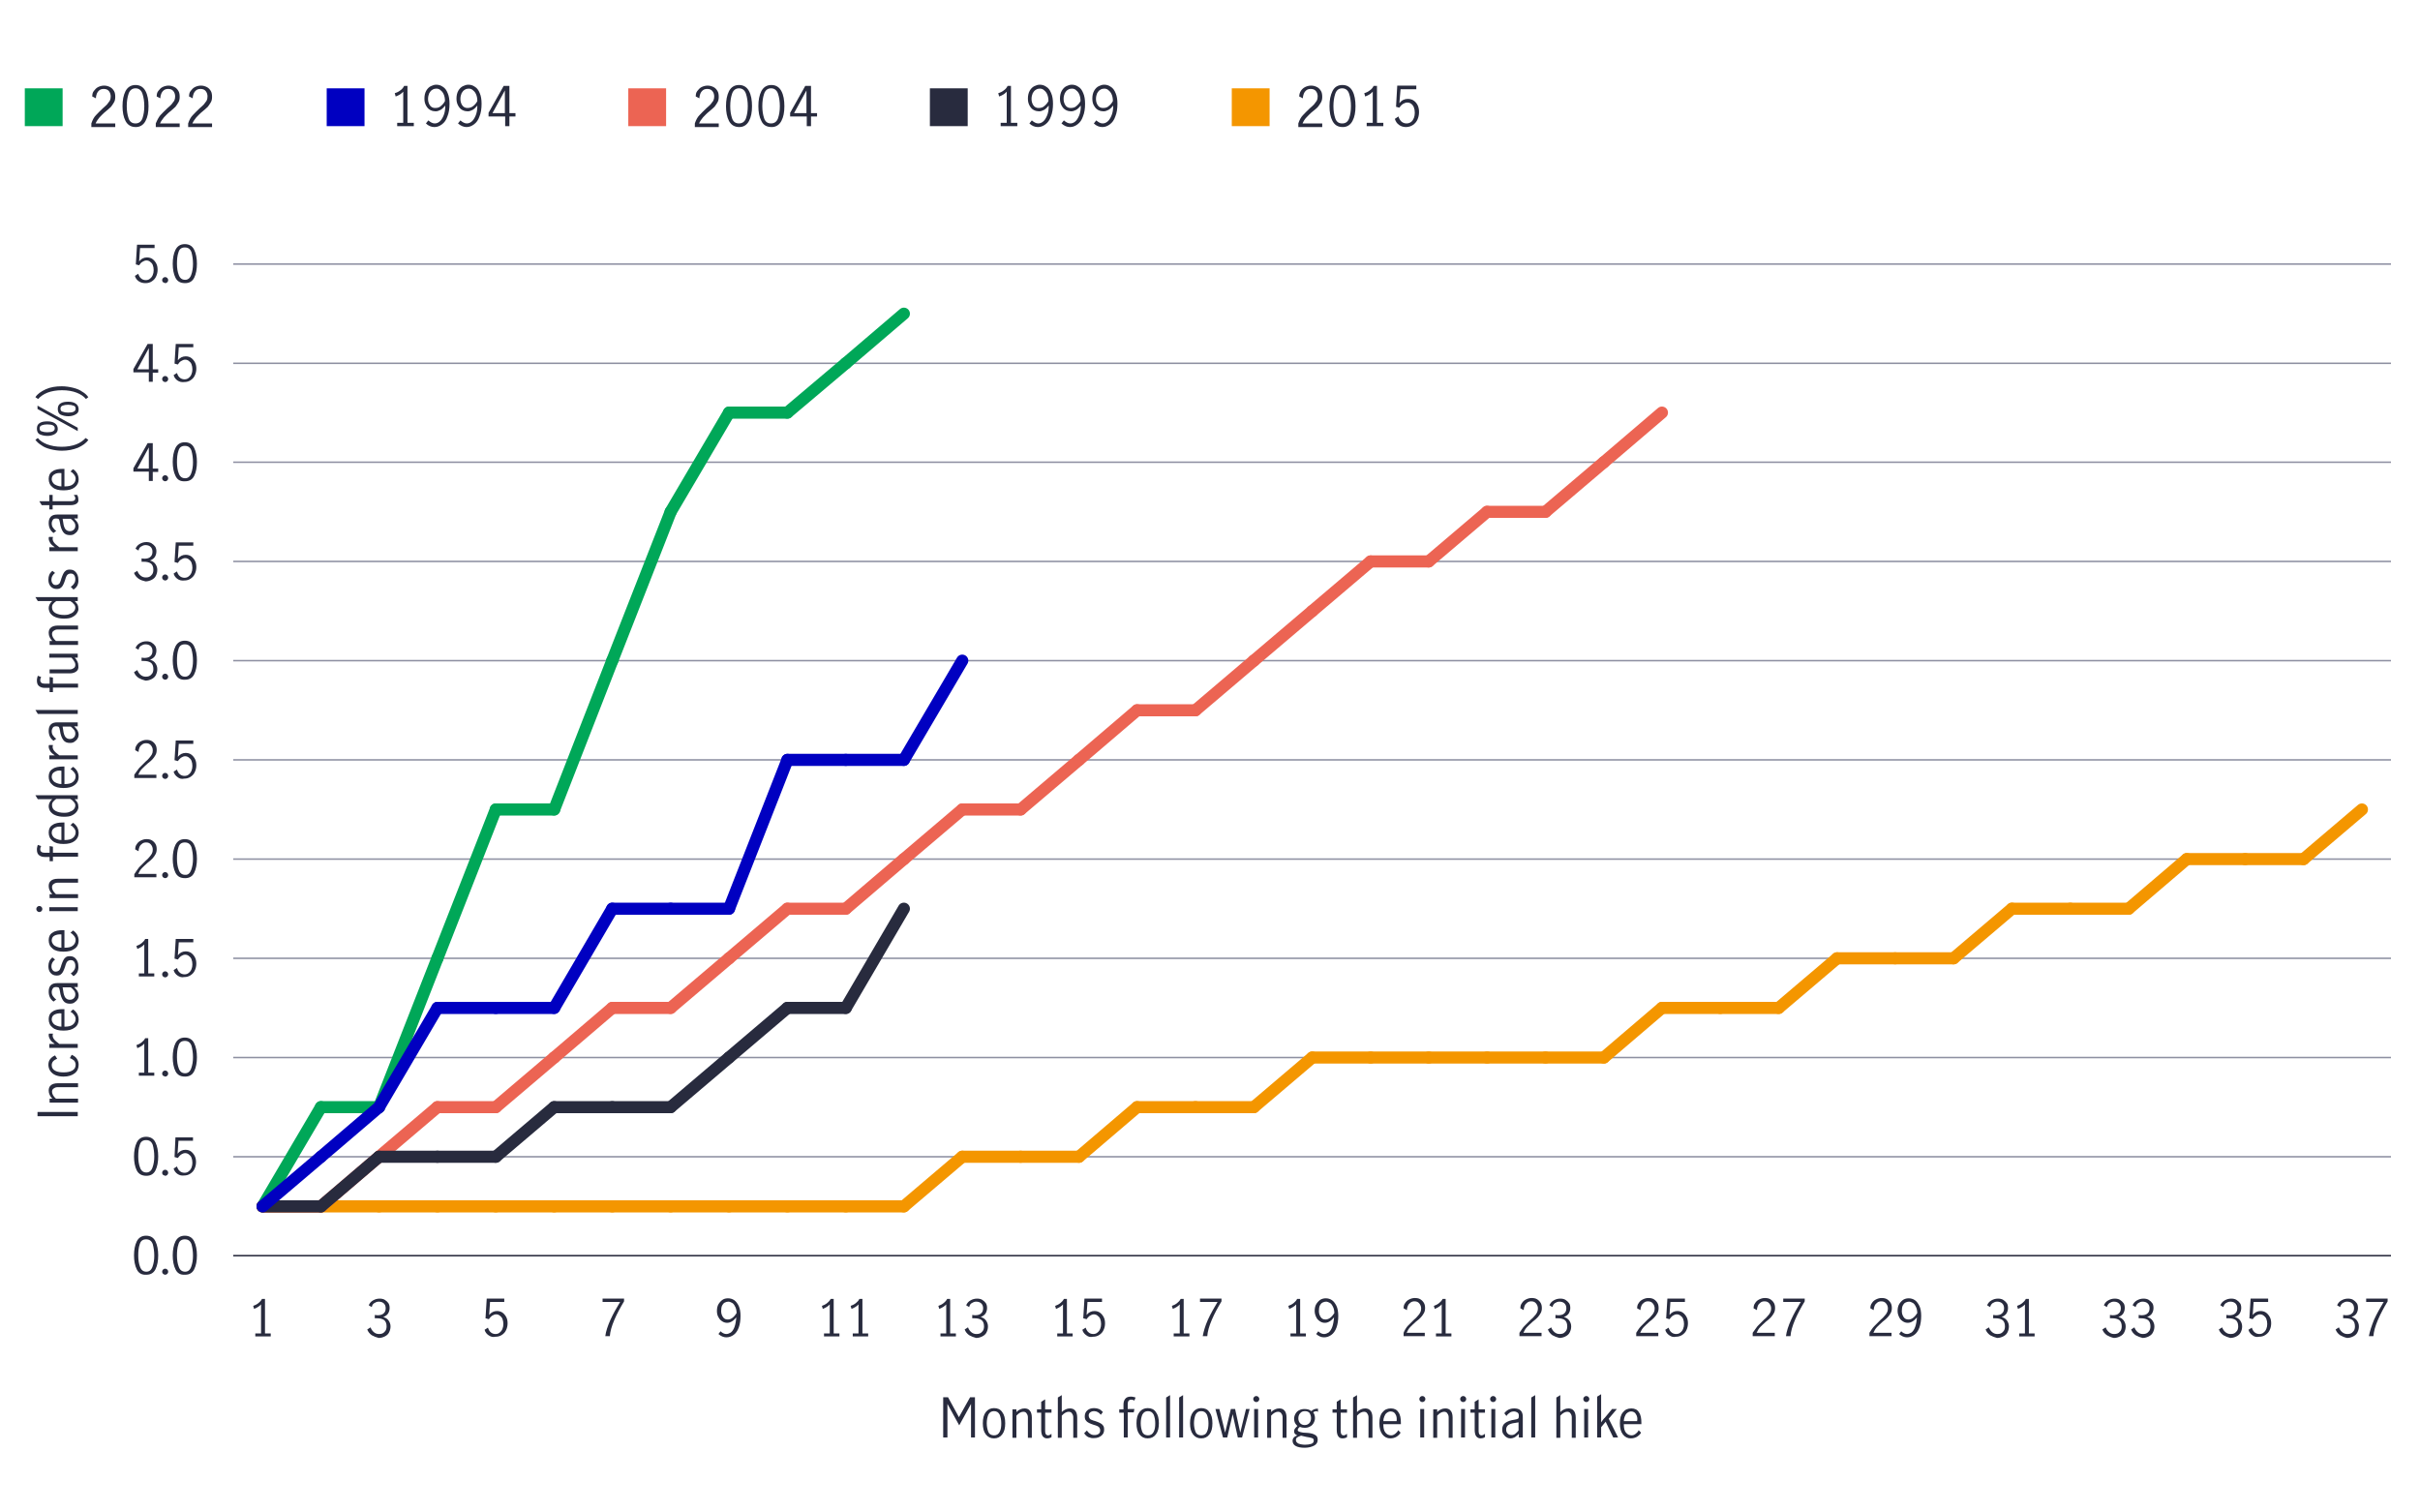 <?xml version="1.0" encoding="utf-8"?>
<!-- Generator: Adobe Illustrator 26.5.3, SVG Export Plug-In . SVG Version: 6.00 Build 0)  -->
<svg version="1.1" id="Layer_1" xmlns="http://www.w3.org/2000/svg" xmlns:xlink="http://www.w3.org/1999/xlink" x="0px" y="0px"
	 width="800px" height="500px" viewBox="0 0 800 500" style="enable-background:new 0 0 800 500;" xml:space="preserve">
<style type="text/css">
	.st0{fill:none;stroke:#282B3E;stroke-width:0.5;stroke-miterlimit:10;}
	.st1{fill:#282B3E;}
	.st2{fill:none;}
	.st3{fill:none;stroke:#8E90A2;stroke-width:0.5;stroke-miterlimit:10;}
	.st4{fill:none;stroke:#00A758;stroke-width:4;stroke-linecap:round;stroke-miterlimit:10;}
	.st5{fill:none;stroke:#F49600;stroke-width:4;stroke-linecap:round;stroke-miterlimit:10;}
	.st6{fill:none;stroke:#EC6453;stroke-width:4;stroke-linecap:round;stroke-linejoin:round;stroke-miterlimit:10;}
	.st7{fill:none;stroke:#282B3E;stroke-width:4;stroke-linecap:round;stroke-miterlimit:10;}
	.st8{fill:none;stroke:#0000C1;stroke-width:4;stroke-linecap:round;stroke-miterlimit:10;}
	.st9{fill:#00A758;}
	.st10{fill:#0000C1;}
	.st11{fill:#EC6453;}
	.st12{fill:#F49600;}
</style>
<line class="st0" x1="77.1" y1="415.1" x2="790.4" y2="415.1"/>
<g>
	<g>
	</g>
	<g>
	</g>
</g>
<g>
	<g>
		<path class="st1" d="M45.2,419.6c-0.6-1.2-0.9-2.8-0.9-4.6c0-1.8,0.3-3.4,0.9-4.6c0.6-1.2,1.6-1.9,3.1-1.9c1.4,0,2.5,0.6,3.1,1.9
			c0.6,1.2,0.9,2.8,0.9,4.6c0,1.8-0.3,3.4-0.9,4.6c-0.6,1.2-1.6,1.8-3,1.8C46.9,421.5,45.8,420.9,45.2,419.6z M50.4,418.8
			c0.4-1.1,0.6-2.3,0.6-3.7c0-1.4-0.2-2.7-0.5-3.8c-0.4-1.1-1.1-1.6-2.2-1.6c-1.1,0-1.8,0.5-2.1,1.6c-0.4,1.1-0.5,2.4-0.5,3.8
			c0,1.4,0.2,2.7,0.6,3.7c0.4,1.1,1.1,1.6,2.1,1.6C49.3,420.4,50,419.9,50.4,418.8z"/>
		<path class="st1" d="M53.9,421.1c-0.2-0.2-0.3-0.4-0.3-0.7c0-0.3,0.1-0.5,0.3-0.7s0.4-0.3,0.7-0.3c0.3,0,0.5,0.1,0.7,0.3
			c0.2,0.2,0.3,0.4,0.3,0.7c0,0.3-0.1,0.5-0.3,0.7c-0.2,0.2-0.4,0.3-0.7,0.3C54.4,421.4,54.1,421.3,53.9,421.1z"/>
		<path class="st1" d="M58,419.6c-0.6-1.2-0.9-2.8-0.9-4.6c0-1.8,0.3-3.4,0.9-4.6c0.6-1.2,1.6-1.9,3.1-1.9c1.4,0,2.5,0.6,3.1,1.9
			c0.6,1.2,0.9,2.8,0.9,4.6c0,1.8-0.3,3.4-0.9,4.6c-0.6,1.2-1.6,1.8-3,1.8C59.6,421.5,58.6,420.9,58,419.6z M63.2,418.8
			c0.4-1.1,0.6-2.3,0.6-3.7c0-1.4-0.2-2.7-0.5-3.8c-0.4-1.1-1.1-1.6-2.2-1.6c-1.1,0-1.8,0.5-2.1,1.6c-0.4,1.1-0.5,2.4-0.5,3.8
			c0,1.4,0.2,2.7,0.6,3.7c0.4,1.1,1.1,1.6,2.1,1.6C62.1,420.4,62.8,419.9,63.2,418.8z"/>
	</g>
	<g>
		<path class="st1" d="M45.2,386.9c-0.6-1.2-0.9-2.8-0.9-4.6c0-1.8,0.3-3.4,0.9-4.6c0.6-1.2,1.6-1.9,3.1-1.9c1.4,0,2.5,0.6,3.1,1.9
			c0.6,1.2,0.9,2.8,0.9,4.6c0,1.8-0.3,3.4-0.9,4.6c-0.6,1.2-1.6,1.8-3,1.8C46.9,388.7,45.8,388.1,45.2,386.9z M50.4,386
			c0.4-1.1,0.6-2.3,0.6-3.7c0-1.4-0.2-2.7-0.5-3.8c-0.4-1.1-1.1-1.6-2.2-1.6c-1.1,0-1.8,0.5-2.1,1.6c-0.4,1.1-0.5,2.4-0.5,3.8
			c0,1.4,0.2,2.7,0.6,3.7c0.4,1.1,1.1,1.6,2.1,1.6C49.3,387.6,50,387.1,50.4,386z"/>
		<path class="st1" d="M53.9,388.4c-0.2-0.2-0.3-0.4-0.3-0.7c0-0.3,0.1-0.5,0.3-0.7s0.4-0.3,0.7-0.3c0.3,0,0.5,0.1,0.7,0.3
			c0.2,0.2,0.3,0.4,0.3,0.7c0,0.3-0.1,0.5-0.3,0.7c-0.2,0.2-0.4,0.3-0.7,0.3C54.4,388.6,54.1,388.5,53.9,388.4z"/>
		<path class="st1" d="M58.7,388.1c-0.6-0.4-1.1-1-1.3-1.8l1.1-0.7c0.2,0.6,0.5,1.2,0.9,1.5c0.4,0.4,1,0.6,1.6,0.6
			c0.6,0,1.1-0.2,1.4-0.5c0.4-0.3,0.7-0.7,0.9-1.2c0.2-0.5,0.3-1,0.3-1.6c0-0.6-0.1-1.2-0.3-1.7c-0.2-0.5-0.5-0.8-0.9-1.1
			c-0.4-0.3-0.8-0.4-1.2-0.4c-0.5,0-0.9,0.2-1.4,0.5c-0.4,0.3-0.7,0.7-1,1.1l-1.1-0.3L58,376h5.8v1.1h-4.8l-0.3,4.3
			c0.7-0.9,1.6-1.3,2.6-1.3c0.7,0,1.4,0.2,1.9,0.6c0.5,0.4,0.9,0.9,1.2,1.5c0.3,0.6,0.4,1.3,0.4,2c0,0.8-0.2,1.6-0.5,2.2
			c-0.3,0.7-0.8,1.2-1.4,1.6c-0.6,0.4-1.3,0.6-2.1,0.6C60,388.7,59.3,388.5,58.7,388.1z"/>
	</g>
	<g>
		<path class="st1" d="M47.7,354.6V345c-0.5,0.6-1.3,1.1-2.3,1.5l-0.3-1c0.6-0.2,1.2-0.5,1.7-0.9s0.9-0.8,1.2-1.4h1v11.4H51v1h-5.1
			v-1H47.7z"/>
		<path class="st1" d="M53.9,355.6c-0.2-0.2-0.3-0.4-0.3-0.7c0-0.3,0.1-0.5,0.3-0.7s0.4-0.3,0.7-0.3c0.3,0,0.5,0.1,0.7,0.3
			c0.2,0.2,0.3,0.4,0.3,0.7c0,0.3-0.1,0.5-0.3,0.7c-0.2,0.2-0.4,0.3-0.7,0.3C54.4,355.8,54.1,355.7,53.9,355.6z"/>
		<path class="st1" d="M58,354.1c-0.6-1.2-0.9-2.8-0.9-4.6c0-1.8,0.3-3.4,0.9-4.6c0.6-1.2,1.6-1.9,3.1-1.9c1.4,0,2.5,0.6,3.1,1.9
			c0.6,1.2,0.9,2.8,0.9,4.6c0,1.8-0.3,3.4-0.9,4.6c-0.6,1.2-1.6,1.8-3,1.8C59.6,355.9,58.6,355.3,58,354.1z M63.2,353.2
			c0.4-1.1,0.6-2.3,0.6-3.7c0-1.4-0.2-2.7-0.5-3.8c-0.4-1.1-1.1-1.6-2.2-1.6c-1.1,0-1.8,0.5-2.1,1.6c-0.4,1.1-0.5,2.4-0.5,3.8
			c0,1.4,0.2,2.7,0.6,3.7c0.4,1.1,1.1,1.6,2.1,1.6C62.1,354.8,62.8,354.3,63.2,353.2z"/>
	</g>
	<g>
		<path class="st1" d="M47.7,321.8v-9.6c-0.5,0.6-1.3,1.1-2.3,1.5l-0.3-1c0.6-0.2,1.2-0.5,1.7-0.9s0.9-0.8,1.2-1.4h1v11.4H51v1h-5.1
			v-1H47.7z"/>
		<path class="st1" d="M53.9,322.8c-0.2-0.2-0.3-0.4-0.3-0.7c0-0.3,0.1-0.5,0.3-0.7s0.4-0.3,0.7-0.3c0.3,0,0.5,0.1,0.7,0.3
			c0.2,0.2,0.3,0.4,0.3,0.7c0,0.3-0.1,0.5-0.3,0.7c-0.2,0.2-0.4,0.3-0.7,0.3C54.4,323.1,54.1,323,53.9,322.8z"/>
		<path class="st1" d="M58.7,322.5c-0.6-0.4-1.1-1-1.3-1.8l1.1-0.7c0.2,0.6,0.5,1.2,0.9,1.5c0.4,0.4,1,0.6,1.6,0.6
			c0.6,0,1.1-0.2,1.4-0.5c0.4-0.3,0.7-0.7,0.9-1.2c0.2-0.5,0.3-1,0.3-1.6c0-0.6-0.1-1.2-0.3-1.7c-0.2-0.5-0.5-0.8-0.9-1.1
			c-0.4-0.3-0.8-0.4-1.2-0.4c-0.5,0-0.9,0.2-1.4,0.5c-0.4,0.3-0.7,0.7-1,1.1l-1.1-0.3l0.4-6.5h5.8v1.1h-4.8l-0.3,4.3
			c0.7-0.9,1.6-1.3,2.6-1.3c0.7,0,1.4,0.2,1.9,0.6c0.5,0.4,0.9,0.9,1.2,1.5c0.3,0.6,0.4,1.3,0.4,2c0,0.8-0.2,1.6-0.5,2.2
			c-0.3,0.7-0.8,1.2-1.4,1.6c-0.6,0.4-1.3,0.6-2.1,0.6C60,323.2,59.3,322.9,58.7,322.5z"/>
	</g>
	<g>
		<path class="st1" d="M46,286.7c0.6-0.6,1.3-1.3,2.1-2.1c0.6-0.5,1-0.9,1.3-1.3s0.6-0.7,0.8-1.1c0.2-0.4,0.3-0.8,0.3-1.3
			c0-0.7-0.2-1.2-0.6-1.7s-0.9-0.7-1.6-0.7c-0.5,0-0.9,0.1-1.3,0.4s-0.7,0.6-0.9,1.1s-0.3,0.9-0.3,1.4l-1.1-0.6
			c0-0.6,0.1-1.2,0.5-1.7c0.3-0.5,0.7-0.9,1.3-1.2c0.6-0.3,1.2-0.5,1.9-0.5c0.7,0,1.3,0.1,1.8,0.4s0.9,0.7,1.2,1.2s0.4,1.1,0.4,1.7
			c0,0.6-0.1,1.2-0.4,1.7c-0.3,0.5-0.6,1-1,1.4c-0.4,0.4-0.9,0.9-1.6,1.4c-0.8,0.7-1.4,1.3-1.9,1.8s-0.9,1.2-1.2,1.9h6v1.1h-7.3V289
			C45,288.1,45.5,287.3,46,286.7z"/>
		<path class="st1" d="M53.9,290c-0.2-0.2-0.3-0.4-0.3-0.7c0-0.3,0.1-0.5,0.3-0.7s0.4-0.3,0.7-0.3c0.3,0,0.5,0.1,0.7,0.3
			c0.2,0.2,0.3,0.4,0.3,0.7c0,0.3-0.1,0.5-0.3,0.7c-0.2,0.2-0.4,0.3-0.7,0.3C54.4,290.3,54.1,290.2,53.9,290z"/>
		<path class="st1" d="M58,288.5c-0.6-1.2-0.9-2.8-0.9-4.6c0-1.8,0.3-3.4,0.9-4.6c0.6-1.2,1.6-1.9,3.1-1.9c1.4,0,2.5,0.6,3.1,1.9
			c0.6,1.2,0.9,2.8,0.9,4.6c0,1.8-0.3,3.4-0.9,4.6c-0.6,1.2-1.6,1.8-3,1.8C59.6,290.3,58.6,289.7,58,288.5z M63.2,287.6
			c0.4-1.1,0.6-2.3,0.6-3.7c0-1.4-0.2-2.7-0.5-3.8c-0.4-1.1-1.1-1.6-2.2-1.6c-1.1,0-1.8,0.5-2.1,1.6c-0.4,1.1-0.5,2.4-0.5,3.8
			c0,1.4,0.2,2.7,0.6,3.7c0.4,1.1,1.1,1.6,2.1,1.6C62.1,289.3,62.8,288.7,63.2,287.6z"/>
	</g>
	<g>
		<path class="st1" d="M46,253.9c0.6-0.6,1.3-1.3,2.1-2.1c0.6-0.5,1-0.9,1.3-1.3s0.6-0.7,0.8-1.1c0.2-0.4,0.3-0.8,0.3-1.3
			c0-0.7-0.2-1.2-0.6-1.7s-0.9-0.7-1.6-0.7c-0.5,0-0.9,0.1-1.3,0.4s-0.7,0.6-0.9,1.1s-0.3,0.9-0.3,1.4l-1.1-0.6
			c0-0.6,0.1-1.2,0.5-1.7c0.3-0.5,0.7-0.9,1.3-1.2c0.6-0.3,1.2-0.5,1.9-0.5c0.7,0,1.3,0.1,1.8,0.4s0.9,0.7,1.2,1.2s0.4,1.1,0.4,1.7
			c0,0.6-0.1,1.2-0.4,1.7c-0.3,0.5-0.6,1-1,1.4c-0.4,0.4-0.9,0.9-1.6,1.4c-0.8,0.7-1.4,1.3-1.9,1.8s-0.9,1.2-1.2,1.9h6v1.1h-7.3
			v-1.1C45,255.3,45.5,254.5,46,253.9z"/>
		<path class="st1" d="M53.9,257.2c-0.2-0.2-0.3-0.4-0.3-0.7c0-0.3,0.1-0.5,0.3-0.7s0.4-0.3,0.7-0.3c0.3,0,0.5,0.1,0.7,0.3
			c0.2,0.2,0.3,0.4,0.3,0.7c0,0.3-0.1,0.5-0.3,0.7c-0.2,0.2-0.4,0.3-0.7,0.3C54.4,257.5,54.1,257.4,53.9,257.2z"/>
		<path class="st1" d="M58.7,256.9c-0.6-0.4-1.1-1-1.3-1.8l1.1-0.7c0.2,0.6,0.5,1.2,0.9,1.5c0.4,0.4,1,0.6,1.6,0.6
			c0.6,0,1.1-0.2,1.4-0.5c0.4-0.3,0.7-0.7,0.9-1.2c0.2-0.5,0.3-1,0.3-1.6c0-0.6-0.1-1.2-0.3-1.7c-0.2-0.5-0.5-0.8-0.9-1.1
			c-0.4-0.3-0.8-0.4-1.2-0.4c-0.5,0-0.9,0.2-1.4,0.5c-0.4,0.3-0.7,0.7-1,1.1l-1.1-0.3l0.4-6.5h5.8v1.1h-4.8l-0.3,4.3
			c0.7-0.9,1.6-1.3,2.6-1.3c0.7,0,1.4,0.2,1.9,0.6c0.5,0.4,0.9,0.9,1.2,1.5c0.3,0.6,0.4,1.3,0.4,2c0,0.8-0.2,1.6-0.5,2.2
			c-0.3,0.7-0.8,1.2-1.4,1.6c-0.6,0.4-1.3,0.6-2.1,0.6C60,257.6,59.3,257.4,58.7,256.9z"/>
	</g>
	<g>
		<path class="st1" d="M45.8,224.1c-0.7-0.5-1.2-1.1-1.5-1.9l1.1-0.7c0.2,0.6,0.6,1.2,1.1,1.6c0.5,0.4,1,0.6,1.7,0.6
			c0.8,0,1.4-0.2,1.8-0.7c0.5-0.4,0.7-1.1,0.7-1.8c0-1-0.3-1.7-0.8-2.1c-0.6-0.4-1.3-0.6-2.4-0.6c-0.3,0-0.5,0-0.7,0v-1.1
			c0.3,0,0.6,0.1,0.9,0.1c0.9,0,1.6-0.2,2-0.6c0.5-0.4,0.7-1,0.7-1.7c0-0.7-0.2-1.2-0.6-1.6c-0.4-0.4-1-0.6-1.7-0.6
			c-0.6,0-1,0.2-1.5,0.5s-0.7,0.8-0.8,1.3l-1-0.6c0.3-0.7,0.7-1.2,1.4-1.6s1.4-0.6,2.2-0.6c0.6,0,1.2,0.1,1.7,0.4
			c0.5,0.3,0.9,0.7,1.2,1.1c0.3,0.5,0.4,1,0.4,1.6c0,0.7-0.2,1.3-0.5,1.8c-0.3,0.5-0.9,0.9-1.6,1.2c0.8,0.2,1.4,0.6,1.8,1.2
			c0.4,0.6,0.6,1.2,0.6,1.9c0,0.8-0.2,1.4-0.5,2c-0.3,0.6-0.8,1-1.4,1.3c-0.6,0.3-1.3,0.5-2,0.5C47.3,224.8,46.5,224.5,45.8,224.1z"
			/>
		<path class="st1" d="M53.9,224.4c-0.2-0.2-0.3-0.4-0.3-0.7c0-0.3,0.1-0.5,0.3-0.7s0.4-0.3,0.7-0.3c0.3,0,0.5,0.1,0.7,0.3
			c0.2,0.2,0.3,0.4,0.3,0.7c0,0.3-0.1,0.5-0.3,0.7c-0.2,0.2-0.4,0.3-0.7,0.3C54.4,224.7,54.1,224.6,53.9,224.4z"/>
		<path class="st1" d="M58,222.9c-0.6-1.2-0.9-2.8-0.9-4.6c0-1.8,0.3-3.4,0.9-4.6c0.6-1.2,1.6-1.9,3.1-1.9c1.4,0,2.5,0.6,3.1,1.9
			c0.6,1.2,0.9,2.8,0.9,4.6c0,1.8-0.3,3.4-0.9,4.6c-0.6,1.2-1.6,1.8-3,1.8C59.6,224.8,58.6,224.1,58,222.9z M63.2,222.1
			c0.4-1.1,0.6-2.3,0.6-3.7c0-1.4-0.2-2.7-0.5-3.8c-0.4-1.1-1.1-1.6-2.2-1.6c-1.1,0-1.8,0.5-2.1,1.6c-0.4,1.1-0.5,2.4-0.5,3.8
			c0,1.4,0.2,2.7,0.6,3.7c0.4,1.1,1.1,1.6,2.1,1.6C62.1,223.7,62.8,223.1,63.2,222.1z"/>
	</g>
	<g>
		<path class="st1" d="M45.8,191.3c-0.7-0.5-1.2-1.1-1.5-1.9l1.1-0.7c0.2,0.6,0.6,1.2,1.1,1.6c0.5,0.4,1,0.6,1.7,0.6
			c0.8,0,1.4-0.2,1.8-0.7c0.5-0.4,0.7-1.1,0.7-1.8c0-1-0.3-1.7-0.8-2.1c-0.6-0.4-1.3-0.6-2.4-0.6c-0.3,0-0.5,0-0.7,0v-1.1
			c0.3,0,0.6,0.1,0.9,0.1c0.9,0,1.6-0.2,2-0.6c0.5-0.4,0.7-1,0.7-1.7c0-0.7-0.2-1.2-0.6-1.6c-0.4-0.4-1-0.6-1.7-0.6
			c-0.6,0-1,0.2-1.5,0.5s-0.7,0.8-0.8,1.3l-1-0.6c0.3-0.7,0.7-1.2,1.4-1.6s1.4-0.6,2.2-0.6c0.6,0,1.2,0.1,1.7,0.4
			c0.5,0.3,0.9,0.7,1.2,1.1c0.3,0.5,0.4,1,0.4,1.6c0,0.7-0.2,1.3-0.5,1.8c-0.3,0.5-0.9,0.9-1.6,1.2c0.8,0.2,1.4,0.6,1.8,1.2
			c0.4,0.6,0.6,1.2,0.6,1.9c0,0.8-0.2,1.4-0.5,2c-0.3,0.6-0.8,1-1.4,1.3c-0.6,0.3-1.3,0.5-2,0.5C47.3,192,46.5,191.8,45.8,191.3z"/>
		<path class="st1" d="M53.9,191.6c-0.2-0.2-0.3-0.4-0.3-0.7c0-0.3,0.1-0.5,0.3-0.7s0.4-0.3,0.7-0.3c0.3,0,0.5,0.1,0.7,0.3
			c0.2,0.2,0.3,0.4,0.3,0.7c0,0.3-0.1,0.5-0.3,0.7c-0.2,0.2-0.4,0.3-0.7,0.3C54.4,191.9,54.1,191.8,53.9,191.6z"/>
		<path class="st1" d="M58.7,191.4c-0.6-0.4-1.1-1-1.3-1.8l1.1-0.7c0.2,0.6,0.5,1.2,0.9,1.5c0.4,0.4,1,0.6,1.6,0.6
			c0.6,0,1.1-0.2,1.4-0.5c0.4-0.3,0.7-0.7,0.9-1.2c0.2-0.5,0.3-1,0.3-1.6c0-0.6-0.1-1.2-0.3-1.7c-0.2-0.5-0.5-0.8-0.9-1.1
			s-0.8-0.4-1.2-0.4c-0.5,0-0.9,0.2-1.4,0.5s-0.7,0.7-1,1.1l-1.1-0.3l0.4-6.5h5.8v1.1h-4.8l-0.3,4.3c0.7-0.9,1.6-1.3,2.6-1.3
			c0.7,0,1.4,0.2,1.9,0.6s0.9,0.9,1.2,1.5c0.3,0.6,0.4,1.3,0.4,2c0,0.8-0.2,1.6-0.5,2.2c-0.3,0.7-0.8,1.2-1.4,1.6
			c-0.6,0.4-1.3,0.6-2.1,0.6C60,192,59.3,191.8,58.7,191.4z"/>
	</g>
	<g>
		<path class="st1" d="M49.2,155.9h-5.1v-1.1l4.7-8.3h1.7v8.4h1.8v1.1h-1.8v3h-1.3V155.9z M49.2,154.9v-7h0l-3.8,7H49.2z"/>
		<path class="st1" d="M53.9,158.8c-0.2-0.2-0.3-0.4-0.3-0.7c0-0.3,0.1-0.5,0.3-0.7s0.4-0.3,0.7-0.3c0.3,0,0.5,0.1,0.7,0.3
			c0.2,0.2,0.3,0.4,0.3,0.7c0,0.3-0.1,0.5-0.3,0.7c-0.2,0.2-0.4,0.3-0.7,0.3C54.4,159.1,54.1,159,53.9,158.8z"/>
		<path class="st1" d="M58,157.3c-0.6-1.2-0.9-2.8-0.9-4.6c0-1.8,0.3-3.4,0.9-4.6c0.6-1.2,1.6-1.9,3.1-1.9c1.4,0,2.5,0.6,3.1,1.9
			c0.6,1.2,0.9,2.8,0.9,4.6c0,1.8-0.3,3.4-0.9,4.6c-0.6,1.2-1.6,1.8-3,1.8C59.6,159.2,58.6,158.6,58,157.3z M63.2,156.5
			c0.4-1.1,0.6-2.3,0.6-3.7c0-1.4-0.2-2.7-0.5-3.8c-0.4-1.1-1.1-1.6-2.2-1.6c-1.1,0-1.8,0.5-2.1,1.6c-0.4,1.1-0.5,2.4-0.5,3.8
			c0,1.4,0.2,2.7,0.6,3.7c0.4,1.1,1.1,1.6,2.1,1.6C62.1,158.1,62.8,157.6,63.2,156.5z"/>
	</g>
	<g>
		<path class="st1" d="M49.2,123.1h-5.1V122l4.7-8.3h1.7v8.4h1.8v1.1h-1.8v3h-1.3V123.1z M49.2,122.1v-7h0l-3.8,7H49.2z"/>
		<path class="st1" d="M53.9,126c-0.2-0.2-0.3-0.4-0.3-0.7c0-0.3,0.1-0.5,0.3-0.7s0.4-0.3,0.7-0.3c0.3,0,0.5,0.1,0.7,0.3
			c0.2,0.2,0.3,0.4,0.3,0.7c0,0.3-0.1,0.5-0.3,0.7c-0.2,0.2-0.4,0.3-0.7,0.3C54.4,126.3,54.1,126.2,53.9,126z"/>
		<path class="st1" d="M58.7,125.8c-0.6-0.4-1.1-1-1.3-1.8l1.1-0.7c0.2,0.6,0.5,1.2,0.9,1.5c0.4,0.4,1,0.6,1.6,0.6
			c0.6,0,1.1-0.2,1.4-0.5c0.4-0.3,0.7-0.7,0.9-1.2c0.2-0.5,0.3-1,0.3-1.6c0-0.6-0.1-1.2-0.3-1.7c-0.2-0.5-0.5-0.8-0.9-1.1
			s-0.8-0.4-1.2-0.4c-0.5,0-0.9,0.2-1.4,0.5s-0.7,0.7-1,1.1l-1.1-0.3l0.4-6.5h5.8v1.1h-4.8l-0.3,4.3c0.7-0.9,1.6-1.3,2.6-1.3
			c0.7,0,1.4,0.2,1.9,0.6s0.9,0.9,1.2,1.5c0.3,0.6,0.4,1.3,0.4,2c0,0.8-0.2,1.6-0.5,2.2c-0.3,0.7-0.8,1.2-1.4,1.6
			c-0.6,0.4-1.3,0.6-2.1,0.6C60,126.4,59.3,126.2,58.7,125.8z"/>
	</g>
	<g>
		<path class="st1" d="M45.9,93c-0.6-0.4-1.1-1-1.3-1.8l1.1-0.7c0.2,0.6,0.5,1.2,0.9,1.5c0.4,0.4,1,0.6,1.6,0.6
			c0.6,0,1.1-0.2,1.4-0.5c0.4-0.3,0.7-0.7,0.9-1.2c0.2-0.5,0.3-1,0.3-1.6c0-0.6-0.1-1.2-0.3-1.7c-0.2-0.5-0.5-0.8-0.9-1.1
			s-0.8-0.4-1.2-0.4c-0.5,0-0.9,0.2-1.4,0.5s-0.7,0.7-1,1.1l-1.1-0.3l0.4-6.5h5.8V82h-4.8L46,86.4c0.7-0.9,1.6-1.3,2.6-1.3
			c0.7,0,1.4,0.2,1.9,0.6s0.9,0.9,1.2,1.5c0.3,0.6,0.4,1.3,0.4,2c0,0.8-0.2,1.6-0.5,2.2c-0.3,0.7-0.8,1.2-1.4,1.6
			c-0.6,0.4-1.3,0.6-2.1,0.6C47.2,93.6,46.5,93.4,45.9,93z"/>
		<path class="st1" d="M53.9,93.3c-0.2-0.2-0.3-0.4-0.3-0.7c0-0.3,0.1-0.5,0.3-0.7s0.4-0.3,0.7-0.3c0.3,0,0.5,0.1,0.7,0.3
			c0.2,0.2,0.3,0.4,0.3,0.7c0,0.3-0.1,0.5-0.3,0.7c-0.2,0.2-0.4,0.3-0.7,0.3C54.4,93.5,54.1,93.4,53.9,93.3z"/>
		<path class="st1" d="M58,91.8c-0.6-1.2-0.9-2.8-0.9-4.6c0-1.8,0.3-3.4,0.9-4.6c0.6-1.2,1.6-1.9,3.1-1.9c1.4,0,2.5,0.6,3.1,1.9
			c0.6,1.2,0.9,2.8,0.9,4.6c0,1.8-0.3,3.4-0.9,4.6c-0.6,1.2-1.6,1.8-3,1.8C59.6,93.6,58.6,93,58,91.8z M63.2,90.9
			c0.4-1.1,0.6-2.3,0.6-3.7c0-1.4-0.2-2.7-0.5-3.8c-0.4-1.1-1.1-1.6-2.2-1.6c-1.1,0-1.8,0.5-2.1,1.6c-0.4,1.1-0.5,2.4-0.5,3.8
			c0,1.4,0.2,2.7,0.6,3.7c0.4,1.1,1.1,1.6,2.1,1.6C62.1,92.5,62.8,92,63.2,90.9z"/>
	</g>
</g>
<line class="st2" x1="77.1" y1="415.1" x2="77.1" y2="87.3"/>
<g>
	<g>
		<line class="st2" x1="92.8" y1="415.1" x2="790.4" y2="415.1"/>
		<line class="st3" x1="77.1" y1="382.4" x2="790.4" y2="382.4"/>
		<line class="st3" x1="77.1" y1="349.6" x2="790.4" y2="349.6"/>
		<line class="st3" x1="77.1" y1="316.8" x2="790.4" y2="316.8"/>
		<line class="st3" x1="77.1" y1="284" x2="790.4" y2="284"/>
		<line class="st3" x1="77.1" y1="251.2" x2="790.4" y2="251.2"/>
		<line class="st3" x1="77.1" y1="218.4" x2="790.4" y2="218.4"/>
		<line class="st3" x1="77.1" y1="185.6" x2="790.4" y2="185.6"/>
		<line class="st3" x1="77.1" y1="152.8" x2="790.4" y2="152.8"/>
		<line class="st3" x1="77.1" y1="120.1" x2="790.4" y2="120.1"/>
		<line class="st3" x1="77.1" y1="87.3" x2="790.4" y2="87.3"/>
	</g>
	<g>
	</g>
</g>
<line class="st4" x1="106.1" y1="366" x2="86.8" y2="398.8"/>
<line class="st4" x1="125.3" y1="366" x2="106.1" y2="366"/>
<line class="st4" x1="144.6" y1="316.8" x2="125.3" y2="366"/>
<line class="st4" x1="163.9" y1="267.6" x2="144.6" y2="316.8"/>
<line class="st4" x1="183.2" y1="267.6" x2="163.9" y2="267.6"/>
<line class="st4" x1="202.4" y1="218.4" x2="183.2" y2="267.6"/>
<line class="st4" x1="221.7" y1="169.2" x2="202.4" y2="218.4"/>
<line class="st4" x1="241" y1="136.4" x2="221.7" y2="169.2"/>
<line class="st4" x1="260.3" y1="136.4" x2="241" y2="136.4"/>
<line class="st4" x1="279.6" y1="120.1" x2="260.3" y2="136.4"/>
<line class="st4" x1="298.8" y1="103.7" x2="279.6" y2="120.1"/>
<line class="st5" x1="106.1" y1="398.8" x2="86.8" y2="398.8"/>
<line class="st5" x1="125.3" y1="398.8" x2="106.1" y2="398.8"/>
<line class="st5" x1="144.6" y1="398.8" x2="125.3" y2="398.8"/>
<line class="st5" x1="163.9" y1="398.8" x2="144.6" y2="398.8"/>
<line class="st5" x1="183.2" y1="398.8" x2="163.9" y2="398.8"/>
<line class="st5" x1="202.4" y1="398.8" x2="183.2" y2="398.8"/>
<line class="st5" x1="221.7" y1="398.8" x2="202.4" y2="398.8"/>
<line class="st5" x1="241" y1="398.8" x2="221.7" y2="398.8"/>
<line class="st5" x1="260.3" y1="398.8" x2="241" y2="398.8"/>
<line class="st5" x1="279.6" y1="398.8" x2="260.3" y2="398.8"/>
<line class="st5" x1="298.8" y1="398.8" x2="279.6" y2="398.8"/>
<line class="st5" x1="318.1" y1="382.4" x2="298.8" y2="398.8"/>
<line class="st5" x1="337.4" y1="382.4" x2="318.1" y2="382.4"/>
<line class="st5" x1="356.7" y1="382.4" x2="337.4" y2="382.4"/>
<line class="st5" x1="375.9" y1="366" x2="356.7" y2="382.4"/>
<line class="st5" x1="395.2" y1="366" x2="375.9" y2="366"/>
<line class="st5" x1="414.5" y1="366" x2="395.2" y2="366"/>
<line class="st5" x1="433.8" y1="349.6" x2="414.5" y2="366"/>
<line class="st5" x1="453.1" y1="349.6" x2="433.8" y2="349.6"/>
<line class="st5" x1="472.3" y1="349.6" x2="453.1" y2="349.6"/>
<line class="st5" x1="491.6" y1="349.6" x2="472.3" y2="349.6"/>
<line class="st5" x1="510.9" y1="349.6" x2="491.6" y2="349.6"/>
<line class="st5" x1="530.2" y1="349.6" x2="510.9" y2="349.6"/>
<line class="st5" x1="549.4" y1="333.2" x2="530.2" y2="349.6"/>
<line class="st5" x1="568.7" y1="333.2" x2="549.4" y2="333.2"/>
<line class="st5" x1="588" y1="333.2" x2="568.7" y2="333.2"/>
<line class="st5" x1="607.3" y1="316.8" x2="588" y2="333.2"/>
<line class="st5" x1="626.5" y1="316.8" x2="607.3" y2="316.8"/>
<line class="st5" x1="645.8" y1="316.8" x2="626.5" y2="316.8"/>
<line class="st5" x1="665.1" y1="300.4" x2="645.8" y2="316.8"/>
<line class="st5" x1="684.4" y1="300.4" x2="665.1" y2="300.4"/>
<line class="st5" x1="703.7" y1="300.4" x2="684.4" y2="300.4"/>
<line class="st5" x1="722.9" y1="284" x2="703.7" y2="300.4"/>
<line class="st5" x1="742.2" y1="284" x2="722.9" y2="284"/>
<line class="st5" x1="761.5" y1="284" x2="742.2" y2="284"/>
<line class="st5" x1="780.8" y1="267.6" x2="761.5" y2="284"/>
<line class="st6" x1="106.1" y1="398.8" x2="86.8" y2="398.8"/>
<line class="st6" x1="125.3" y1="382.4" x2="106.1" y2="398.8"/>
<line class="st6" x1="144.6" y1="366" x2="125.3" y2="382.4"/>
<line class="st6" x1="163.9" y1="366" x2="144.6" y2="366"/>
<line class="st6" x1="183.2" y1="349.6" x2="163.9" y2="366"/>
<line class="st6" x1="202.4" y1="333.2" x2="183.2" y2="349.6"/>
<line class="st6" x1="221.7" y1="333.2" x2="202.4" y2="333.2"/>
<line class="st6" x1="241" y1="316.8" x2="221.7" y2="333.2"/>
<line class="st6" x1="260.3" y1="300.4" x2="241" y2="316.8"/>
<line class="st6" x1="279.6" y1="300.4" x2="260.3" y2="300.4"/>
<line class="st6" x1="298.8" y1="284" x2="279.6" y2="300.4"/>
<line class="st6" x1="318.1" y1="267.6" x2="298.8" y2="284"/>
<line class="st6" x1="337.4" y1="267.6" x2="318.1" y2="267.6"/>
<line class="st6" x1="356.7" y1="251.2" x2="337.4" y2="267.6"/>
<line class="st6" x1="375.9" y1="234.8" x2="356.7" y2="251.2"/>
<line class="st6" x1="395.2" y1="234.8" x2="375.9" y2="234.8"/>
<line class="st6" x1="414.5" y1="218.4" x2="395.2" y2="234.8"/>
<line class="st6" x1="433.8" y1="202" x2="414.5" y2="218.4"/>
<line class="st6" x1="453.1" y1="185.6" x2="433.8" y2="202"/>
<line class="st6" x1="472.3" y1="185.6" x2="453.1" y2="185.6"/>
<line class="st6" x1="491.6" y1="169.2" x2="472.3" y2="185.6"/>
<line class="st6" x1="510.9" y1="169.2" x2="491.6" y2="169.2"/>
<line class="st6" x1="530.2" y1="152.8" x2="510.9" y2="169.2"/>
<line class="st6" x1="549.4" y1="136.4" x2="530.2" y2="152.8"/>
<line class="st7" x1="106.1" y1="398.8" x2="86.8" y2="398.8"/>
<line class="st7" x1="125.3" y1="382.4" x2="106.1" y2="398.8"/>
<line class="st7" x1="144.6" y1="382.4" x2="125.3" y2="382.4"/>
<line class="st7" x1="163.9" y1="382.4" x2="144.6" y2="382.4"/>
<line class="st7" x1="183.2" y1="366" x2="163.9" y2="382.4"/>
<line class="st7" x1="202.4" y1="366" x2="183.2" y2="366"/>
<line class="st7" x1="221.7" y1="366" x2="202.4" y2="366"/>
<line class="st7" x1="241" y1="349.6" x2="221.7" y2="366"/>
<line class="st7" x1="260.3" y1="333.2" x2="241" y2="349.6"/>
<line class="st7" x1="279.6" y1="333.2" x2="260.3" y2="333.2"/>
<line class="st7" x1="298.8" y1="300.4" x2="279.6" y2="333.2"/>
<line class="st8" x1="106.1" y1="382.4" x2="86.8" y2="398.8"/>
<line class="st8" x1="125.3" y1="366" x2="106.1" y2="382.4"/>
<line class="st8" x1="144.6" y1="333.2" x2="125.3" y2="366"/>
<line class="st8" x1="163.9" y1="333.2" x2="144.6" y2="333.2"/>
<line class="st8" x1="183.2" y1="333.2" x2="163.9" y2="333.2"/>
<line class="st8" x1="202.4" y1="300.4" x2="183.2" y2="333.2"/>
<line class="st8" x1="221.7" y1="300.4" x2="202.4" y2="300.4"/>
<line class="st8" x1="241" y1="300.4" x2="221.7" y2="300.4"/>
<line class="st8" x1="260.3" y1="251.2" x2="241" y2="300.4"/>
<line class="st8" x1="279.6" y1="251.2" x2="260.3" y2="251.2"/>
<line class="st8" x1="298.8" y1="251.2" x2="279.6" y2="251.2"/>
<line class="st8" x1="318.1" y1="218.4" x2="298.8" y2="251.2"/>
<g>
	<path class="st1" d="M773.6,441.4c-0.7-0.5-1.2-1.1-1.5-1.9l1.1-0.7c0.2,0.6,0.6,1.2,1.1,1.6c0.5,0.4,1,0.6,1.7,0.6
		c0.8,0,1.4-0.2,1.8-0.7c0.5-0.4,0.7-1.1,0.7-1.8c0-1-0.3-1.7-0.8-2.1c-0.6-0.4-1.3-0.6-2.4-0.6c-0.3,0-0.5,0-0.7,0v-1.1
		c0.3,0,0.6,0.1,0.9,0.1c0.9,0,1.6-0.2,2-0.6c0.5-0.4,0.7-1,0.7-1.7c0-0.7-0.2-1.2-0.6-1.6c-0.4-0.4-1-0.6-1.7-0.6
		c-0.6,0-1,0.2-1.5,0.5c-0.4,0.3-0.7,0.8-0.8,1.3l-1-0.6c0.3-0.7,0.7-1.2,1.4-1.6s1.4-0.6,2.2-0.6c0.6,0,1.2,0.1,1.7,0.4
		c0.5,0.3,0.9,0.7,1.2,1.1s0.4,1,0.4,1.6c0,0.7-0.2,1.3-0.5,1.8c-0.3,0.5-0.9,0.9-1.6,1.2c0.8,0.2,1.4,0.6,1.8,1.2
		c0.4,0.6,0.6,1.2,0.6,1.9c0,0.8-0.2,1.4-0.5,2s-0.8,1-1.4,1.3c-0.6,0.3-1.3,0.5-2,0.5C775,442.1,774.3,441.8,773.6,441.4z"/>
	<path class="st1" d="M784.8,436.3c0.9-2,2-3.9,3.2-5.9h-5.8v-1.1h7.1v0.9c-1.2,2-2.3,4-3.2,6.1c-0.9,2.1-1.4,3.9-1.5,5.4h-1.5
		C783.4,440.1,784,438.3,784.8,436.3z"/>
</g>
<g>
	<path class="st2" d="M754.3,441.4c-0.7-0.5-1.2-1.1-1.5-1.9l1.1-0.7c0.2,0.6,0.6,1.2,1.1,1.6c0.5,0.4,1,0.6,1.7,0.6
		c0.8,0,1.4-0.2,1.8-0.7c0.5-0.4,0.7-1.1,0.7-1.8c0-1-0.3-1.7-0.8-2.1c-0.6-0.4-1.3-0.6-2.4-0.6c-0.3,0-0.5,0-0.7,0v-1.1
		c0.3,0,0.6,0.1,0.9,0.1c0.9,0,1.6-0.2,2-0.6c0.5-0.4,0.7-1,0.7-1.7c0-0.7-0.2-1.2-0.6-1.6c-0.4-0.4-1-0.6-1.7-0.6
		c-0.6,0-1,0.2-1.5,0.5c-0.4,0.3-0.7,0.8-0.8,1.3l-1-0.6c0.3-0.7,0.7-1.2,1.4-1.6s1.4-0.6,2.2-0.6c0.6,0,1.2,0.1,1.7,0.4
		c0.5,0.3,0.9,0.7,1.2,1.1s0.4,1,0.4,1.6c0,0.7-0.2,1.3-0.5,1.8c-0.3,0.5-0.9,0.9-1.6,1.2c0.8,0.2,1.4,0.6,1.8,1.2
		c0.4,0.6,0.6,1.2,0.6,1.9c0,0.8-0.2,1.4-0.5,2s-0.8,1-1.4,1.3c-0.6,0.3-1.3,0.5-2,0.5C755.8,442.1,755,441.8,754.3,441.4z"/>
	<path class="st2" d="M764.5,441.5c-0.6-0.4-1.1-1.1-1.5-1.9c-0.4-0.9-0.6-2-0.6-3.3c0-1.5,0.2-2.8,0.6-3.9c0.4-1.1,1-1.9,1.7-2.4
		c0.7-0.5,1.5-0.8,2.4-0.8c0.5,0,0.9,0.1,1.4,0.2c0.4,0.1,0.8,0.3,1.1,0.6L769,431c-0.5-0.5-1.1-0.8-1.9-0.8c-0.5,0-1,0.2-1.5,0.5
		c-0.5,0.4-0.9,1-1.2,1.8c-0.3,0.8-0.5,1.9-0.6,3.2c0.5-0.5,0.9-1,1.5-1.3c0.5-0.3,1-0.5,1.6-0.5c0.6,0,1.1,0.1,1.6,0.4
		c0.5,0.3,1,0.7,1.3,1.3s0.5,1.3,0.5,2.2c0,1-0.2,1.8-0.6,2.4s-0.9,1.1-1.4,1.4c-0.6,0.3-1.1,0.4-1.7,0.4
		C765.8,442.1,765.1,441.9,764.5,441.5z M767.6,440.6c0.4-0.2,0.7-0.6,0.9-1s0.4-1.1,0.4-1.8c0-0.5-0.1-0.9-0.3-1.3s-0.4-0.8-0.8-1
		c-0.3-0.3-0.7-0.4-1.2-0.4c-0.6,0-1.2,0.2-1.7,0.6c-0.5,0.4-0.9,0.9-1.2,1.5c0,0.9,0.2,1.7,0.5,2.2c0.3,0.6,0.6,1,1,1.2
		c0.4,0.2,0.8,0.4,1.2,0.4C766.9,441,767.3,440.9,767.6,440.6z"/>
</g>
<g>
	<path class="st1" d="M735,441.4c-0.7-0.5-1.2-1.1-1.5-1.9l1.1-0.7c0.2,0.6,0.6,1.2,1.1,1.6c0.5,0.4,1,0.6,1.7,0.6
		c0.8,0,1.4-0.2,1.8-0.7c0.5-0.4,0.7-1.1,0.7-1.8c0-1-0.3-1.7-0.8-2.1c-0.6-0.4-1.3-0.6-2.4-0.6c-0.3,0-0.5,0-0.7,0v-1.1
		c0.3,0,0.6,0.1,0.9,0.1c0.9,0,1.6-0.2,2-0.6c0.5-0.4,0.7-1,0.7-1.7c0-0.7-0.2-1.2-0.6-1.6c-0.4-0.4-1-0.6-1.7-0.6
		c-0.6,0-1,0.2-1.5,0.5c-0.4,0.3-0.7,0.8-0.8,1.3l-1-0.6c0.3-0.7,0.7-1.2,1.4-1.6s1.4-0.6,2.2-0.6c0.6,0,1.2,0.1,1.7,0.4
		c0.5,0.3,0.9,0.7,1.2,1.1s0.4,1,0.4,1.6c0,0.7-0.2,1.3-0.5,1.8c-0.3,0.5-0.9,0.9-1.6,1.2c0.8,0.2,1.4,0.6,1.8,1.2
		c0.4,0.6,0.6,1.2,0.6,1.9c0,0.8-0.2,1.4-0.5,2s-0.8,1-1.4,1.3c-0.6,0.3-1.3,0.5-2,0.5C736.5,442.1,735.7,441.8,735,441.4z"/>
	<path class="st1" d="M744.6,441.4c-0.6-0.4-1.1-1-1.3-1.8l1.1-0.7c0.2,0.6,0.5,1.2,0.9,1.5c0.4,0.4,1,0.6,1.6,0.6
		c0.6,0,1.1-0.2,1.4-0.5c0.4-0.3,0.7-0.7,0.9-1.2c0.2-0.5,0.3-1,0.3-1.6c0-0.6-0.1-1.2-0.3-1.7s-0.5-0.8-0.9-1.1
		c-0.4-0.3-0.8-0.4-1.2-0.4c-0.5,0-0.9,0.2-1.4,0.5c-0.4,0.3-0.7,0.7-1,1.1l-1.1-0.3l0.4-6.5h5.8v1.1h-4.8l-0.3,4.3
		c0.7-0.9,1.6-1.3,2.6-1.3c0.7,0,1.4,0.2,1.9,0.6c0.5,0.4,0.9,0.9,1.2,1.5c0.3,0.6,0.4,1.3,0.4,2c0,0.8-0.2,1.6-0.5,2.2
		c-0.3,0.7-0.8,1.2-1.4,1.6c-0.6,0.4-1.3,0.6-2.1,0.6C746,442.1,745.2,441.9,744.6,441.4z"/>
</g>
<g>
	<path class="st2" d="M715.7,441.4c-0.7-0.5-1.2-1.1-1.5-1.9l1.1-0.7c0.2,0.6,0.6,1.2,1.1,1.6c0.5,0.4,1,0.6,1.7,0.6
		c0.8,0,1.4-0.2,1.8-0.7c0.5-0.4,0.7-1.1,0.7-1.8c0-1-0.3-1.7-0.8-2.1c-0.6-0.4-1.3-0.6-2.4-0.6c-0.3,0-0.5,0-0.7,0v-1.1
		c0.3,0,0.6,0.1,0.9,0.1c0.9,0,1.6-0.2,2-0.6c0.5-0.4,0.7-1,0.7-1.7c0-0.7-0.2-1.2-0.6-1.6c-0.4-0.4-1-0.6-1.7-0.6
		c-0.6,0-1,0.2-1.5,0.5c-0.4,0.3-0.7,0.8-0.8,1.3l-1-0.6c0.3-0.7,0.7-1.2,1.4-1.6s1.4-0.6,2.2-0.6c0.6,0,1.2,0.1,1.7,0.4
		c0.5,0.3,0.9,0.7,1.2,1.1s0.4,1,0.4,1.6c0,0.7-0.2,1.3-0.5,1.8c-0.3,0.5-0.9,0.9-1.6,1.2c0.8,0.2,1.4,0.6,1.8,1.2
		c0.4,0.6,0.6,1.2,0.6,1.9c0,0.8-0.2,1.4-0.5,2s-0.8,1-1.4,1.3c-0.6,0.3-1.3,0.5-2,0.5C717.2,442.1,716.4,441.8,715.7,441.4z"/>
	<path class="st2" d="M728.7,438.8h-5.1v-1.1l4.7-8.3h1.7v8.4h1.8v1.1H730v3h-1.3V438.8z M728.7,437.7v-7h0l-3.8,7H728.7z"/>
</g>
<g>
	<path class="st1" d="M696.5,441.4c-0.7-0.5-1.2-1.1-1.5-1.9l1.1-0.7c0.2,0.6,0.6,1.2,1.1,1.6c0.5,0.4,1,0.6,1.7,0.6
		c0.8,0,1.4-0.2,1.8-0.7c0.5-0.4,0.7-1.1,0.7-1.8c0-1-0.3-1.7-0.8-2.1c-0.6-0.4-1.3-0.6-2.4-0.6c-0.3,0-0.5,0-0.7,0v-1.1
		c0.3,0,0.6,0.1,0.9,0.1c0.9,0,1.6-0.2,2-0.6c0.5-0.4,0.7-1,0.7-1.7c0-0.7-0.2-1.2-0.6-1.6c-0.4-0.4-1-0.6-1.7-0.6
		c-0.6,0-1,0.2-1.5,0.5c-0.4,0.3-0.7,0.8-0.8,1.3l-1-0.6c0.3-0.7,0.7-1.2,1.4-1.6s1.4-0.6,2.2-0.6c0.6,0,1.2,0.1,1.7,0.4
		c0.5,0.3,0.9,0.7,1.2,1.1s0.4,1,0.4,1.6c0,0.7-0.2,1.3-0.5,1.8c-0.3,0.5-0.9,0.9-1.6,1.2c0.8,0.2,1.4,0.6,1.8,1.2
		c0.4,0.6,0.6,1.2,0.6,1.9c0,0.8-0.2,1.4-0.5,2s-0.8,1-1.4,1.3c-0.6,0.3-1.3,0.5-2,0.5C697.9,442.1,697.2,441.8,696.5,441.4z"/>
	<path class="st1" d="M706,441.4c-0.7-0.5-1.2-1.1-1.5-1.9l1.1-0.7c0.2,0.6,0.6,1.2,1.1,1.6c0.5,0.4,1,0.6,1.7,0.6
		c0.8,0,1.4-0.2,1.8-0.7c0.5-0.4,0.7-1.1,0.7-1.8c0-1-0.3-1.7-0.8-2.1c-0.6-0.4-1.3-0.6-2.4-0.6c-0.3,0-0.5,0-0.7,0v-1.1
		c0.3,0,0.6,0.1,0.9,0.1c0.9,0,1.6-0.2,2-0.6c0.5-0.4,0.7-1,0.7-1.7c0-0.7-0.2-1.2-0.6-1.6c-0.4-0.4-1-0.6-1.7-0.6
		c-0.6,0-1,0.2-1.5,0.5c-0.4,0.3-0.7,0.8-0.8,1.3l-1-0.6c0.3-0.7,0.7-1.2,1.4-1.6s1.4-0.6,2.2-0.6c0.6,0,1.2,0.1,1.7,0.4
		c0.5,0.3,0.9,0.7,1.2,1.1s0.4,1,0.4,1.6c0,0.7-0.2,1.3-0.5,1.8c-0.3,0.5-0.9,0.9-1.6,1.2c0.8,0.2,1.4,0.6,1.8,1.2
		c0.4,0.6,0.6,1.2,0.6,1.9c0,0.8-0.2,1.4-0.5,2s-0.8,1-1.4,1.3c-0.6,0.3-1.3,0.5-2,0.5C707.5,442.1,706.7,441.8,706,441.4z"/>
</g>
<g>
	<path class="st2" d="M677.2,441.4c-0.7-0.5-1.2-1.1-1.5-1.9l1.1-0.7c0.2,0.6,0.6,1.2,1.1,1.6c0.5,0.4,1,0.6,1.7,0.6
		c0.8,0,1.4-0.2,1.8-0.7c0.5-0.4,0.7-1.1,0.7-1.8c0-1-0.3-1.7-0.8-2.1c-0.6-0.4-1.3-0.6-2.4-0.6c-0.3,0-0.5,0-0.7,0v-1.1
		c0.3,0,0.6,0.1,0.9,0.1c0.9,0,1.6-0.2,2-0.6c0.5-0.4,0.7-1,0.7-1.7c0-0.7-0.2-1.2-0.6-1.6c-0.4-0.4-1-0.6-1.7-0.6
		c-0.6,0-1,0.2-1.5,0.5c-0.4,0.3-0.7,0.8-0.8,1.3l-1-0.6c0.3-0.7,0.7-1.2,1.4-1.6s1.4-0.6,2.2-0.6c0.6,0,1.2,0.1,1.7,0.4
		c0.5,0.3,0.9,0.7,1.2,1.1s0.4,1,0.4,1.6c0,0.7-0.2,1.3-0.5,1.8c-0.3,0.5-0.9,0.9-1.6,1.2c0.8,0.2,1.4,0.6,1.8,1.2
		c0.4,0.6,0.6,1.2,0.6,1.9c0,0.8-0.2,1.4-0.5,2s-0.8,1-1.4,1.3c-0.6,0.3-1.3,0.5-2,0.5C678.7,442.1,677.9,441.8,677.2,441.4z"/>
	<path class="st2" d="M686.9,438.4c0.6-0.6,1.3-1.3,2.1-2.1c0.6-0.5,1-0.9,1.3-1.3c0.3-0.3,0.6-0.7,0.8-1.1c0.2-0.4,0.3-0.8,0.3-1.3
		c0-0.7-0.2-1.2-0.6-1.7s-0.9-0.7-1.6-0.7c-0.5,0-0.9,0.1-1.3,0.4s-0.7,0.6-0.9,1.1s-0.3,0.9-0.3,1.4l-1.1-0.6
		c0-0.6,0.1-1.2,0.5-1.7c0.3-0.5,0.7-0.9,1.3-1.2c0.6-0.3,1.2-0.5,1.9-0.5c0.7,0,1.3,0.1,1.8,0.4s0.9,0.7,1.2,1.2s0.4,1.1,0.4,1.7
		c0,0.6-0.1,1.2-0.4,1.7c-0.3,0.5-0.6,1-1,1.4c-0.4,0.4-0.9,0.9-1.6,1.4c-0.8,0.7-1.4,1.3-1.9,1.8s-0.9,1.2-1.2,1.9h6v1.1h-7.3v-1.1
		C685.9,439.8,686.4,439,686.9,438.4z"/>
</g>
<g>
	<path class="st1" d="M657.9,441.4c-0.7-0.5-1.2-1.1-1.5-1.9l1.1-0.7c0.2,0.6,0.6,1.2,1.1,1.6c0.5,0.4,1,0.6,1.7,0.6
		c0.8,0,1.4-0.2,1.8-0.7c0.5-0.4,0.7-1.1,0.7-1.8c0-1-0.3-1.7-0.8-2.1c-0.6-0.4-1.3-0.6-2.4-0.6c-0.3,0-0.5,0-0.7,0v-1.1
		c0.3,0,0.6,0.1,0.9,0.1c0.9,0,1.6-0.2,2-0.6c0.5-0.4,0.7-1,0.7-1.7c0-0.7-0.2-1.2-0.6-1.6c-0.4-0.4-1-0.6-1.7-0.6
		c-0.6,0-1,0.2-1.5,0.5c-0.4,0.3-0.7,0.8-0.8,1.3l-1-0.6c0.3-0.7,0.7-1.2,1.4-1.6s1.4-0.6,2.2-0.6c0.6,0,1.2,0.1,1.7,0.4
		c0.5,0.3,0.9,0.7,1.2,1.1s0.4,1,0.4,1.6c0,0.7-0.2,1.3-0.5,1.8c-0.3,0.5-0.9,0.9-1.6,1.2c0.8,0.2,1.4,0.6,1.8,1.2
		c0.4,0.6,0.6,1.2,0.6,1.9c0,0.8-0.2,1.4-0.5,2s-0.8,1-1.4,1.3c-0.6,0.3-1.3,0.5-2,0.5C659.4,442.1,658.6,441.8,657.9,441.4z"/>
	<path class="st1" d="M669.4,440.8v-9.6c-0.5,0.6-1.3,1.1-2.3,1.5l-0.3-1c0.6-0.2,1.2-0.5,1.7-0.9c0.5-0.4,0.9-0.8,1.2-1.4h1v11.4
		h1.9v1h-5.1v-1H669.4z"/>
</g>
<g>
	<path class="st2" d="M638.6,441.4c-0.7-0.5-1.2-1.1-1.5-1.9l1.1-0.7c0.2,0.6,0.6,1.2,1.1,1.6c0.5,0.4,1,0.6,1.7,0.6
		c0.8,0,1.4-0.2,1.8-0.7c0.5-0.4,0.7-1.1,0.7-1.8c0-1-0.3-1.7-0.8-2.1c-0.6-0.4-1.3-0.6-2.4-0.6c-0.3,0-0.5,0-0.7,0v-1.1
		c0.3,0,0.6,0.1,0.9,0.1c0.9,0,1.6-0.2,2-0.6c0.5-0.4,0.7-1,0.7-1.7c0-0.7-0.2-1.2-0.6-1.6c-0.4-0.4-1-0.6-1.7-0.6
		c-0.6,0-1,0.2-1.5,0.5c-0.4,0.3-0.7,0.8-0.8,1.3l-1-0.6c0.3-0.7,0.7-1.2,1.4-1.6s1.4-0.6,2.2-0.6c0.6,0,1.2,0.1,1.7,0.4
		c0.5,0.3,0.9,0.7,1.2,1.1s0.4,1,0.4,1.6c0,0.7-0.2,1.3-0.5,1.8c-0.3,0.5-0.9,0.9-1.6,1.2c0.8,0.2,1.4,0.6,1.8,1.2
		c0.4,0.6,0.6,1.2,0.6,1.9c0,0.8-0.2,1.4-0.5,2s-0.8,1-1.4,1.3c-0.6,0.3-1.3,0.5-2,0.5C640.1,442.1,639.3,441.8,638.6,441.4z"/>
	<path class="st2" d="M647.6,440.2c-0.6-1.2-0.9-2.8-0.9-4.6c0-1.8,0.3-3.4,0.9-4.6c0.6-1.2,1.6-1.9,3.1-1.9c1.4,0,2.5,0.6,3.1,1.9
		s0.9,2.8,0.9,4.6c0,1.8-0.3,3.4-0.9,4.6c-0.6,1.2-1.6,1.8-3,1.8S648.2,441.4,647.6,440.2z M652.7,439.3c0.4-1.1,0.6-2.3,0.6-3.7
		c0-1.4-0.2-2.7-0.5-3.8c-0.4-1.1-1.1-1.6-2.2-1.6c-1.1,0-1.8,0.5-2.1,1.6c-0.4,1.1-0.5,2.4-0.5,3.8c0,1.4,0.2,2.7,0.6,3.7
		c0.4,1.1,1.1,1.6,2.1,1.6C651.6,441,652.4,440.4,652.7,439.3z"/>
</g>
<g>
	<path class="st1" d="M619.6,438.4c0.6-0.6,1.3-1.3,2.1-2.1c0.6-0.5,1-0.9,1.3-1.3c0.3-0.3,0.6-0.7,0.8-1.1c0.2-0.4,0.3-0.8,0.3-1.3
		c0-0.7-0.2-1.2-0.6-1.7s-0.9-0.7-1.6-0.7c-0.5,0-0.9,0.1-1.3,0.4s-0.7,0.6-0.9,1.1s-0.3,0.9-0.3,1.4l-1.1-0.6
		c0-0.6,0.1-1.2,0.5-1.7c0.3-0.5,0.7-0.9,1.3-1.2c0.6-0.3,1.2-0.5,1.9-0.5c0.7,0,1.3,0.1,1.8,0.4s0.9,0.7,1.2,1.2s0.4,1.1,0.4,1.7
		c0,0.6-0.1,1.2-0.4,1.7c-0.3,0.5-0.6,1-1,1.4c-0.4,0.4-0.9,0.9-1.6,1.4c-0.8,0.7-1.4,1.3-1.9,1.8s-0.9,1.2-1.2,1.9h6v1.1h-7.3v-1.1
		C618.5,439.8,619,439,619.6,438.4z"/>
	<path class="st1" d="M627.8,441l0.7-0.9c0.6,0.6,1.3,0.9,1.9,0.9c0.5,0,1-0.2,1.5-0.5c0.5-0.4,0.9-1,1.2-1.8
		c0.3-0.8,0.5-1.9,0.6-3.2c-0.4,0.5-0.9,1-1.4,1.3s-1,0.5-1.6,0.5c-0.5,0-1-0.1-1.5-0.4s-1-0.7-1.3-1.3s-0.6-1.3-0.6-2.2
		c0-1,0.2-1.8,0.6-2.4s0.9-1.1,1.4-1.4c0.6-0.3,1.1-0.4,1.7-0.4c0.7,0,1.4,0.2,2,0.6c0.6,0.4,1.1,1.1,1.5,1.9s0.6,2,0.6,3.3
		c0,1.5-0.2,2.8-0.6,3.9c-0.4,1.1-1,1.9-1.7,2.4c-0.7,0.5-1.5,0.8-2.4,0.8C629.5,442.1,628.6,441.7,627.8,441z M632.5,435.6
		c0.5-0.4,0.9-0.9,1.3-1.5c0-0.9-0.2-1.7-0.5-2.2c-0.3-0.6-0.6-1-1-1.2c-0.4-0.2-0.8-0.4-1.2-0.4c-0.4,0-0.8,0.1-1.2,0.3
		c-0.4,0.2-0.7,0.6-0.9,1s-0.3,1.1-0.3,1.8c0,0.8,0.2,1.4,0.6,2c0.4,0.6,0.9,0.8,1.6,0.8C631.5,436.2,632,436,632.5,435.6z"/>
</g>
<g>
	<path class="st2" d="M600.3,438.4c0.6-0.6,1.3-1.3,2.1-2.1c0.6-0.5,1-0.9,1.3-1.3c0.3-0.3,0.6-0.7,0.8-1.1c0.2-0.4,0.3-0.8,0.3-1.3
		c0-0.7-0.2-1.2-0.6-1.7s-0.9-0.7-1.6-0.7c-0.5,0-0.9,0.1-1.3,0.4s-0.7,0.6-0.9,1.1s-0.3,0.9-0.3,1.4l-1.1-0.6
		c0-0.6,0.1-1.2,0.5-1.7c0.3-0.5,0.7-0.9,1.3-1.2c0.6-0.3,1.2-0.5,1.9-0.5c0.7,0,1.3,0.1,1.8,0.4s0.9,0.7,1.2,1.2s0.4,1.1,0.4,1.7
		c0,0.6-0.1,1.2-0.4,1.7c-0.3,0.5-0.6,1-1,1.4c-0.4,0.4-0.9,0.9-1.6,1.4c-0.8,0.7-1.4,1.3-1.9,1.8s-0.9,1.2-1.2,1.9h6v1.1h-7.3v-1.1
		C599.3,439.8,599.7,439,600.3,438.4z"/>
	<path class="st2" d="M615.3,436.7c0.5,0.5,0.7,1.2,0.7,2c0,0.7-0.2,1.2-0.5,1.8c-0.4,0.5-0.8,0.9-1.5,1.2c-0.6,0.3-1.3,0.4-2,0.4
		c-0.7,0-1.4-0.1-2-0.4s-1.1-0.7-1.5-1.2s-0.5-1.1-0.5-1.7c0-0.9,0.2-1.5,0.7-2.1s1.2-1,2.1-1.5c-0.8-0.4-1.4-0.8-1.8-1.3
		s-0.6-1.1-0.6-1.8c0-0.6,0.2-1.1,0.5-1.6c0.3-0.5,0.8-0.8,1.4-1.1s1.2-0.4,1.8-0.4c0.6,0,1.2,0.1,1.8,0.4c0.5,0.2,1,0.6,1.3,1
		c0.3,0.4,0.5,1,0.5,1.6c0,0.7-0.2,1.3-0.6,1.8c-0.4,0.5-1,0.9-1.8,1.3C614.1,435.7,614.8,436.2,615.3,436.7z M614,440.4
		c0.5-0.4,0.8-1,0.8-1.7c0-0.5-0.1-0.9-0.4-1.2s-0.6-0.6-0.9-0.9c-0.4-0.2-0.9-0.5-1.5-0.8c-0.6,0.3-1.1,0.5-1.4,0.8
		s-0.7,0.5-0.9,0.9c-0.2,0.3-0.4,0.7-0.4,1.2c0,0.7,0.3,1.3,0.8,1.7c0.5,0.4,1.2,0.6,2,0.6C612.8,441,613.5,440.8,614,440.4z
		 M610.3,433.5c0.4,0.4,1,0.7,1.8,1.1c0.7-0.4,1.3-0.7,1.7-1.1c0.4-0.4,0.6-0.9,0.6-1.4c0-0.6-0.2-1-0.6-1.4c-0.4-0.3-1-0.5-1.6-0.5
		c-0.6,0-1.2,0.2-1.7,0.5s-0.7,0.8-0.7,1.4C609.7,432.7,609.9,433.2,610.3,433.5z"/>
</g>
<g>
	<path class="st1" d="M581,438.4c0.6-0.6,1.3-1.3,2.1-2.1c0.6-0.5,1-0.9,1.3-1.3c0.3-0.3,0.6-0.7,0.8-1.1c0.2-0.4,0.3-0.8,0.3-1.3
		c0-0.7-0.2-1.2-0.6-1.7s-0.9-0.7-1.6-0.7c-0.5,0-0.9,0.1-1.3,0.4s-0.7,0.6-0.9,1.1s-0.3,0.9-0.3,1.4l-1.1-0.6
		c0-0.6,0.1-1.2,0.5-1.7c0.3-0.5,0.7-0.9,1.3-1.2c0.6-0.3,1.2-0.5,1.9-0.5c0.7,0,1.3,0.1,1.8,0.4s0.9,0.7,1.2,1.2s0.4,1.1,0.4,1.7
		c0,0.6-0.1,1.2-0.4,1.7c-0.3,0.5-0.6,1-1,1.4c-0.4,0.4-0.9,0.9-1.6,1.4c-0.8,0.7-1.4,1.3-1.9,1.8s-0.9,1.2-1.2,1.9h6v1.1h-7.3v-1.1
		C580,439.8,580.5,439,581,438.4z"/>
	<path class="st1" d="M592.1,436.3c0.9-2,2-3.9,3.2-5.9h-5.8v-1.1h7.1v0.9c-1.2,2-2.3,4-3.2,6.1c-0.9,2.1-1.4,3.9-1.5,5.4h-1.5
		C590.6,440.1,591.2,438.3,592.1,436.3z"/>
</g>
<g>
	<path class="st2" d="M561.7,438.4c0.6-0.6,1.3-1.3,2.1-2.1c0.6-0.5,1-0.9,1.3-1.3c0.3-0.3,0.6-0.7,0.8-1.1c0.2-0.4,0.3-0.8,0.3-1.3
		c0-0.7-0.2-1.2-0.6-1.7s-0.9-0.7-1.6-0.7c-0.5,0-0.9,0.1-1.3,0.4s-0.7,0.6-0.9,1.1s-0.3,0.9-0.3,1.4l-1.1-0.6
		c0-0.6,0.1-1.2,0.5-1.7c0.3-0.5,0.7-0.9,1.3-1.2c0.6-0.3,1.2-0.5,1.9-0.5c0.7,0,1.3,0.1,1.8,0.4s0.9,0.7,1.2,1.2s0.4,1.1,0.4,1.7
		c0,0.6-0.1,1.2-0.4,1.7c-0.3,0.5-0.6,1-1,1.4c-0.4,0.4-0.9,0.9-1.6,1.4c-0.8,0.7-1.4,1.3-1.9,1.8s-0.9,1.2-1.2,1.9h6v1.1h-7.3v-1.1
		C560.7,439.8,561.2,439,561.7,438.4z"/>
	<path class="st2" d="M571.7,441.5c-0.6-0.4-1.1-1.1-1.5-1.9c-0.4-0.9-0.6-2-0.6-3.3c0-1.5,0.2-2.8,0.6-3.9c0.4-1.1,1-1.9,1.7-2.4
		c0.7-0.5,1.5-0.8,2.4-0.8c0.5,0,0.9,0.1,1.4,0.2c0.4,0.1,0.8,0.3,1.1,0.6l-0.5,1.1c-0.5-0.5-1.1-0.8-1.9-0.8c-0.5,0-1,0.2-1.5,0.5
		c-0.5,0.4-0.9,1-1.2,1.8c-0.3,0.8-0.5,1.9-0.6,3.2c0.5-0.5,0.9-1,1.5-1.3c0.5-0.3,1-0.5,1.6-0.5c0.6,0,1.1,0.1,1.6,0.4
		c0.5,0.3,1,0.7,1.3,1.3s0.5,1.3,0.5,2.2c0,1-0.2,1.8-0.6,2.4s-0.9,1.1-1.4,1.4c-0.6,0.3-1.1,0.4-1.7,0.4
		C573,442.1,572.3,441.9,571.7,441.5z M574.8,440.6c0.4-0.2,0.7-0.6,0.9-1s0.4-1.1,0.4-1.8c0-0.5-0.1-0.9-0.3-1.3s-0.4-0.8-0.8-1
		c-0.3-0.3-0.7-0.4-1.2-0.4c-0.6,0-1.2,0.2-1.7,0.6c-0.5,0.4-0.9,0.9-1.2,1.5c0,0.9,0.2,1.7,0.5,2.2c0.3,0.6,0.6,1,1,1.2
		c0.4,0.2,0.8,0.4,1.2,0.4C574.1,441,574.5,440.9,574.8,440.6z"/>
</g>
<g>
	<path class="st1" d="M542.5,438.4c0.6-0.6,1.3-1.3,2.1-2.1c0.6-0.5,1-0.9,1.3-1.3c0.3-0.3,0.6-0.7,0.8-1.1c0.2-0.4,0.3-0.8,0.3-1.3
		c0-0.7-0.2-1.2-0.6-1.7s-0.9-0.7-1.6-0.7c-0.5,0-0.9,0.1-1.3,0.4s-0.7,0.6-0.9,1.1s-0.3,0.9-0.3,1.4l-1.1-0.6
		c0-0.6,0.1-1.2,0.5-1.7c0.3-0.5,0.7-0.9,1.3-1.2c0.6-0.3,1.2-0.5,1.9-0.5c0.7,0,1.3,0.1,1.8,0.4s0.9,0.7,1.2,1.2s0.4,1.1,0.4,1.7
		c0,0.6-0.1,1.2-0.4,1.7c-0.3,0.5-0.6,1-1,1.4c-0.4,0.4-0.9,0.9-1.6,1.4c-0.8,0.7-1.4,1.3-1.9,1.8s-0.9,1.2-1.2,1.9h6v1.1h-7.3v-1.1
		C541.4,439.8,541.9,439,542.5,438.4z"/>
	<path class="st1" d="M551.8,441.4c-0.6-0.4-1.1-1-1.3-1.8l1.1-0.7c0.2,0.6,0.5,1.2,0.9,1.5c0.4,0.4,1,0.6,1.6,0.6
		c0.6,0,1.1-0.2,1.4-0.5c0.4-0.3,0.7-0.7,0.9-1.2c0.2-0.5,0.3-1,0.3-1.6c0-0.6-0.1-1.2-0.3-1.7s-0.5-0.8-0.9-1.1
		c-0.4-0.3-0.8-0.4-1.2-0.4c-0.5,0-0.9,0.2-1.4,0.5c-0.4,0.3-0.7,0.7-1,1.1l-1.1-0.3l0.4-6.5h5.8v1.1h-4.8l-0.3,4.3
		c0.7-0.9,1.6-1.3,2.6-1.3c0.7,0,1.4,0.2,1.9,0.6c0.5,0.4,0.9,0.9,1.2,1.5c0.3,0.6,0.4,1.3,0.4,2c0,0.8-0.2,1.6-0.5,2.2
		c-0.3,0.7-0.8,1.2-1.4,1.6c-0.6,0.4-1.3,0.6-2.1,0.6C553.2,442.1,552.5,441.9,551.8,441.4z"/>
</g>
<g>
	<path class="st2" d="M523.2,438.4c0.6-0.6,1.3-1.3,2.1-2.1c0.6-0.5,1-0.9,1.3-1.3c0.3-0.3,0.6-0.7,0.8-1.1c0.2-0.4,0.3-0.8,0.3-1.3
		c0-0.7-0.2-1.2-0.6-1.7s-0.9-0.7-1.6-0.7c-0.5,0-0.9,0.1-1.3,0.4s-0.7,0.6-0.9,1.1s-0.3,0.9-0.3,1.4l-1.1-0.6
		c0-0.6,0.1-1.2,0.5-1.7c0.3-0.5,0.7-0.9,1.3-1.2c0.6-0.3,1.2-0.5,1.9-0.5c0.7,0,1.3,0.1,1.8,0.4s0.9,0.7,1.2,1.2s0.4,1.1,0.4,1.7
		c0,0.6-0.1,1.2-0.4,1.7c-0.3,0.5-0.6,1-1,1.4c-0.4,0.4-0.9,0.9-1.6,1.4c-0.8,0.7-1.4,1.3-1.9,1.8s-0.9,1.2-1.2,1.9h6v1.1h-7.3v-1.1
		C522.2,439.8,522.6,439,523.2,438.4z"/>
	<path class="st2" d="M535.9,438.8h-5.1v-1.1l4.7-8.3h1.7v8.4h1.8v1.1h-1.8v3h-1.3V438.8z M535.9,437.7v-7h0l-3.8,7H535.9z"/>
</g>
<g>
	<path class="st1" d="M503.9,438.4c0.6-0.6,1.3-1.3,2.1-2.1c0.6-0.5,1-0.9,1.3-1.3c0.3-0.3,0.6-0.7,0.8-1.1c0.2-0.4,0.3-0.8,0.3-1.3
		c0-0.7-0.2-1.2-0.6-1.7s-0.9-0.7-1.6-0.7c-0.5,0-0.9,0.1-1.3,0.4s-0.7,0.6-0.9,1.1s-0.3,0.9-0.3,1.4l-1.1-0.6
		c0-0.6,0.1-1.2,0.5-1.7c0.3-0.5,0.7-0.9,1.3-1.2c0.6-0.3,1.2-0.5,1.9-0.5c0.7,0,1.3,0.1,1.8,0.4s0.9,0.7,1.2,1.2s0.4,1.1,0.4,1.7
		c0,0.6-0.1,1.2-0.4,1.7c-0.3,0.5-0.6,1-1,1.4c-0.4,0.4-0.9,0.9-1.6,1.4c-0.8,0.7-1.4,1.3-1.9,1.8s-0.9,1.2-1.2,1.9h6v1.1h-7.3v-1.1
		C502.9,439.8,503.3,439,503.9,438.4z"/>
	<path class="st1" d="M513.2,441.4c-0.7-0.5-1.2-1.1-1.5-1.9l1.1-0.7c0.2,0.6,0.6,1.2,1.1,1.6c0.5,0.4,1,0.6,1.7,0.6
		c0.8,0,1.4-0.2,1.8-0.7c0.5-0.4,0.7-1.1,0.7-1.8c0-1-0.3-1.7-0.8-2.1c-0.6-0.4-1.3-0.6-2.4-0.6c-0.3,0-0.5,0-0.7,0v-1.1
		c0.3,0,0.6,0.1,0.9,0.1c0.9,0,1.6-0.2,2-0.6c0.5-0.4,0.7-1,0.7-1.7c0-0.7-0.2-1.2-0.6-1.6c-0.4-0.4-1-0.6-1.7-0.6
		c-0.6,0-1,0.2-1.5,0.5c-0.4,0.3-0.7,0.8-0.8,1.3l-1-0.6c0.3-0.7,0.7-1.2,1.4-1.6s1.4-0.6,2.2-0.6c0.6,0,1.2,0.1,1.7,0.4
		c0.5,0.3,0.9,0.7,1.2,1.1s0.4,1,0.4,1.6c0,0.7-0.2,1.3-0.5,1.8c-0.3,0.5-0.9,0.9-1.6,1.2c0.8,0.2,1.4,0.6,1.8,1.2
		c0.4,0.6,0.6,1.2,0.6,1.9c0,0.8-0.2,1.4-0.5,2s-0.8,1-1.4,1.3c-0.6,0.3-1.3,0.5-2,0.5C514.7,442.1,513.9,441.8,513.2,441.4z"/>
</g>
<g>
	<path class="st2" d="M484.6,438.4c0.6-0.6,1.3-1.3,2.1-2.1c0.6-0.5,1-0.9,1.3-1.3c0.3-0.3,0.6-0.7,0.8-1.1c0.2-0.4,0.3-0.8,0.3-1.3
		c0-0.7-0.2-1.2-0.6-1.7s-0.9-0.7-1.6-0.7c-0.5,0-0.9,0.1-1.3,0.4s-0.7,0.6-0.9,1.1s-0.3,0.9-0.3,1.4l-1.1-0.6
		c0-0.6,0.1-1.2,0.5-1.7c0.3-0.5,0.7-0.9,1.3-1.2c0.6-0.3,1.2-0.5,1.9-0.5c0.7,0,1.3,0.1,1.8,0.4s0.9,0.7,1.2,1.2s0.4,1.1,0.4,1.7
		c0,0.6-0.1,1.2-0.4,1.7c-0.3,0.5-0.6,1-1,1.4c-0.4,0.4-0.9,0.9-1.6,1.4c-0.8,0.7-1.4,1.3-1.9,1.8s-0.9,1.2-1.2,1.9h6v1.1h-7.3v-1.1
		C483.6,439.8,484.1,439,484.6,438.4z"/>
	<path class="st2" d="M494.1,438.4c0.6-0.6,1.3-1.3,2.1-2.1c0.6-0.5,1-0.9,1.3-1.3c0.3-0.3,0.6-0.7,0.8-1.1c0.2-0.4,0.3-0.8,0.3-1.3
		c0-0.7-0.2-1.2-0.6-1.7s-0.9-0.7-1.6-0.7c-0.5,0-0.9,0.1-1.3,0.4s-0.7,0.6-0.9,1.1s-0.3,0.9-0.3,1.4l-1.1-0.6
		c0-0.6,0.1-1.2,0.5-1.7c0.3-0.5,0.7-0.9,1.3-1.2c0.6-0.3,1.2-0.5,1.9-0.5c0.7,0,1.3,0.1,1.8,0.4s0.9,0.7,1.2,1.2s0.4,1.1,0.4,1.7
		c0,0.6-0.1,1.2-0.4,1.7c-0.3,0.5-0.6,1-1,1.4c-0.4,0.4-0.9,0.9-1.6,1.4c-0.8,0.7-1.4,1.3-1.9,1.8s-0.9,1.2-1.2,1.9h6v1.1h-7.3v-1.1
		C493.1,439.8,493.6,439,494.1,438.4z"/>
</g>
<g>
	<path class="st1" d="M465.3,438.4c0.6-0.6,1.3-1.3,2.1-2.1c0.6-0.5,1-0.9,1.3-1.3c0.3-0.3,0.6-0.7,0.8-1.1c0.2-0.4,0.3-0.8,0.3-1.3
		c0-0.7-0.2-1.2-0.6-1.7s-0.9-0.7-1.6-0.7c-0.5,0-0.9,0.1-1.3,0.4s-0.7,0.6-0.9,1.1s-0.3,0.9-0.3,1.4l-1.1-0.6
		c0-0.6,0.1-1.2,0.5-1.7c0.3-0.5,0.7-0.9,1.3-1.2c0.6-0.3,1.2-0.5,1.9-0.5c0.7,0,1.3,0.1,1.8,0.4s0.9,0.7,1.2,1.2s0.4,1.1,0.4,1.7
		c0,0.6-0.1,1.2-0.4,1.7c-0.3,0.5-0.6,1-1,1.4c-0.4,0.4-0.9,0.9-1.6,1.4c-0.8,0.7-1.4,1.3-1.9,1.8s-0.9,1.2-1.2,1.9h6v1.1H464v-1.1
		C464.3,439.8,464.8,439,465.3,438.4z"/>
	<path class="st1" d="M476.6,440.8v-9.6c-0.5,0.6-1.3,1.1-2.3,1.5l-0.3-1c0.6-0.2,1.2-0.5,1.7-0.9c0.5-0.4,0.9-0.8,1.2-1.4h1v11.4
		h1.9v1h-5.1v-1H476.6z"/>
</g>
<g>
	<path class="st2" d="M446.1,438.4c0.6-0.6,1.3-1.3,2.1-2.1c0.6-0.5,1-0.9,1.3-1.3c0.3-0.3,0.6-0.7,0.8-1.1c0.2-0.4,0.3-0.8,0.3-1.3
		c0-0.7-0.2-1.2-0.6-1.7s-0.9-0.7-1.6-0.7c-0.5,0-0.9,0.1-1.3,0.4s-0.7,0.6-0.9,1.1s-0.3,0.9-0.3,1.4l-1.1-0.6
		c0-0.6,0.1-1.2,0.5-1.7c0.3-0.5,0.7-0.9,1.3-1.2c0.6-0.3,1.2-0.5,1.9-0.5c0.7,0,1.3,0.1,1.8,0.4s0.9,0.7,1.2,1.2s0.4,1.1,0.4,1.7
		c0,0.6-0.1,1.2-0.4,1.7c-0.3,0.5-0.6,1-1,1.4c-0.4,0.4-0.9,0.9-1.6,1.4c-0.8,0.7-1.4,1.3-1.9,1.8s-0.9,1.2-1.2,1.9h6v1.1h-7.3v-1.1
		C445.1,439.8,445.5,439,446.1,438.4z"/>
	<path class="st2" d="M454.8,440.2c-0.6-1.2-0.9-2.8-0.9-4.6c0-1.8,0.3-3.4,0.9-4.6c0.6-1.2,1.6-1.9,3.1-1.9c1.4,0,2.5,0.6,3.1,1.9
		s0.9,2.8,0.9,4.6c0,1.8-0.3,3.4-0.9,4.6c-0.6,1.2-1.6,1.8-3,1.8S455.4,441.4,454.8,440.2z M460,439.3c0.4-1.1,0.6-2.3,0.6-3.7
		c0-1.4-0.2-2.7-0.5-3.8c-0.4-1.1-1.1-1.6-2.2-1.6c-1.1,0-1.8,0.5-2.1,1.6c-0.4,1.1-0.5,2.4-0.5,3.8c0,1.4,0.2,2.7,0.6,3.7
		c0.4,1.1,1.1,1.6,2.1,1.6C458.9,441,459.6,440.4,460,439.3z"/>
</g>
<g>
	<path class="st1" d="M428.5,440.8v-9.6c-0.5,0.6-1.3,1.1-2.3,1.5l-0.3-1c0.6-0.2,1.2-0.5,1.7-0.9c0.5-0.4,0.9-0.8,1.2-1.4h1v11.4
		h1.9v1h-5.1v-1H428.5z"/>
	<path class="st1" d="M435.1,441l0.7-0.9c0.6,0.6,1.3,0.9,1.9,0.9c0.5,0,1-0.2,1.5-0.5c0.5-0.4,0.9-1,1.2-1.8
		c0.3-0.8,0.5-1.9,0.6-3.2c-0.4,0.5-0.9,1-1.4,1.3s-1,0.5-1.6,0.5c-0.5,0-1-0.1-1.5-0.4s-1-0.7-1.3-1.3s-0.6-1.3-0.6-2.2
		c0-1,0.2-1.8,0.6-2.4s0.9-1.1,1.4-1.4c0.6-0.3,1.1-0.4,1.7-0.4c0.7,0,1.4,0.2,2,0.6c0.6,0.4,1.1,1.1,1.5,1.9s0.6,2,0.6,3.3
		c0,1.5-0.2,2.8-0.6,3.9c-0.4,1.1-1,1.9-1.7,2.4c-0.7,0.5-1.5,0.8-2.4,0.8C436.7,442.1,435.9,441.7,435.1,441z M439.8,435.6
		c0.5-0.4,0.9-0.9,1.3-1.5c0-0.9-0.2-1.7-0.5-2.2c-0.3-0.6-0.6-1-1-1.2c-0.4-0.2-0.8-0.4-1.2-0.4c-0.4,0-0.8,0.1-1.2,0.3
		c-0.4,0.2-0.7,0.6-0.9,1s-0.3,1.1-0.3,1.8c0,0.8,0.2,1.4,0.6,2c0.4,0.6,0.9,0.8,1.6,0.8C438.7,436.2,439.3,436,439.8,435.6z"/>
</g>
<g>
	<path class="st2" d="M409.2,440.8v-9.6c-0.5,0.6-1.3,1.1-2.3,1.5l-0.3-1c0.6-0.2,1.2-0.5,1.7-0.9s0.9-0.8,1.2-1.4h1v11.4h1.9v1
		h-5.1v-1H409.2z"/>
	<path class="st2" d="M422.5,436.7c0.5,0.5,0.7,1.2,0.7,2c0,0.7-0.2,1.2-0.5,1.8c-0.4,0.5-0.8,0.9-1.5,1.2c-0.6,0.3-1.3,0.4-2,0.4
		c-0.7,0-1.4-0.1-2-0.4c-0.6-0.3-1.1-0.7-1.5-1.2s-0.5-1.1-0.5-1.7c0-0.9,0.2-1.5,0.7-2.1s1.2-1,2.1-1.5c-0.8-0.4-1.4-0.8-1.8-1.3
		s-0.6-1.1-0.6-1.8c0-0.6,0.2-1.1,0.5-1.6c0.3-0.5,0.8-0.8,1.4-1.1c0.6-0.2,1.2-0.4,1.8-0.4c0.6,0,1.2,0.1,1.8,0.4
		c0.5,0.2,1,0.6,1.3,1c0.3,0.4,0.5,1,0.5,1.6c0,0.7-0.2,1.3-0.6,1.8c-0.4,0.5-1,0.9-1.8,1.3C421.3,435.7,422,436.2,422.5,436.7z
		 M421.2,440.4c0.5-0.4,0.8-1,0.8-1.7c0-0.5-0.1-0.9-0.4-1.2s-0.6-0.6-0.9-0.9c-0.4-0.2-0.9-0.5-1.5-0.8c-0.6,0.3-1.1,0.5-1.4,0.8
		c-0.4,0.2-0.7,0.5-0.9,0.9c-0.2,0.3-0.4,0.7-0.4,1.2c0,0.7,0.3,1.3,0.8,1.7c0.5,0.4,1.2,0.6,2,0.6C420,441,420.7,440.8,421.2,440.4
		z M417.6,433.5c0.4,0.4,1,0.7,1.8,1.1c0.7-0.4,1.3-0.7,1.7-1.1c0.4-0.4,0.6-0.9,0.6-1.4c0-0.6-0.2-1-0.6-1.4
		c-0.4-0.3-1-0.5-1.6-0.5c-0.6,0-1.2,0.2-1.7,0.5s-0.7,0.8-0.7,1.4C417,432.7,417.2,433.2,417.6,433.5z"/>
</g>
<g>
	<path class="st1" d="M390,440.8v-9.6c-0.5,0.6-1.3,1.1-2.3,1.5l-0.3-1c0.6-0.2,1.2-0.5,1.7-0.9s0.9-0.8,1.2-1.4h1v11.4h1.9v1H388
		v-1H390z"/>
	<path class="st1" d="M399.3,436.3c0.9-2,2-3.9,3.2-5.9h-5.8v-1.1h7.1v0.9c-1.2,2-2.3,4-3.2,6.1c-0.9,2.1-1.4,3.9-1.5,5.4h-1.5
		C397.9,440.1,398.4,438.3,399.3,436.3z"/>
</g>
<g>
	<path class="st2" d="M370.7,440.8v-9.6c-0.5,0.6-1.3,1.1-2.3,1.5l-0.3-1c0.6-0.2,1.2-0.5,1.7-0.9s0.9-0.8,1.2-1.4h1v11.4h1.9v1
		h-5.1v-1H370.7z"/>
	<path class="st2" d="M378.9,441.5c-0.6-0.4-1.1-1.1-1.5-1.9c-0.4-0.9-0.6-2-0.6-3.3c0-1.5,0.2-2.8,0.6-3.9c0.4-1.1,1-1.9,1.7-2.4
		c0.7-0.5,1.5-0.8,2.4-0.8c0.5,0,0.9,0.1,1.4,0.2c0.4,0.1,0.8,0.3,1.1,0.6l-0.5,1.1c-0.5-0.5-1.1-0.8-1.9-0.8c-0.5,0-1,0.2-1.5,0.5
		c-0.5,0.4-0.9,1-1.2,1.8c-0.3,0.8-0.5,1.9-0.6,3.2c0.5-0.5,0.9-1,1.5-1.3c0.5-0.3,1-0.5,1.6-0.5c0.6,0,1.1,0.1,1.6,0.4
		c0.5,0.3,1,0.7,1.3,1.3c0.3,0.6,0.5,1.3,0.5,2.2c0,1-0.2,1.8-0.6,2.4c-0.4,0.6-0.9,1.1-1.4,1.4s-1.1,0.4-1.7,0.4
		C380.2,442.1,379.6,441.9,378.9,441.5z M382.1,440.6c0.4-0.2,0.7-0.6,0.9-1c0.2-0.5,0.4-1.1,0.4-1.8c0-0.5-0.1-0.9-0.3-1.3
		s-0.4-0.8-0.8-1c-0.3-0.3-0.7-0.4-1.2-0.4c-0.6,0-1.2,0.2-1.7,0.6c-0.5,0.4-0.9,0.9-1.2,1.5c0,0.9,0.2,1.7,0.5,2.2
		c0.3,0.6,0.6,1,1,1.2c0.4,0.2,0.8,0.4,1.2,0.4C381.3,441,381.7,440.9,382.1,440.6z"/>
</g>
<g>
	<path class="st1" d="M351.4,440.8v-9.6c-0.5,0.6-1.3,1.1-2.3,1.5l-0.3-1c0.6-0.2,1.2-0.5,1.7-0.9s0.9-0.8,1.2-1.4h1v11.4h1.9v1
		h-5.1v-1H351.4z"/>
	<path class="st1" d="M359.1,441.4c-0.6-0.4-1.1-1-1.3-1.8l1.1-0.7c0.2,0.6,0.5,1.2,0.9,1.5c0.4,0.4,1,0.6,1.6,0.6
		c0.6,0,1.1-0.2,1.4-0.5c0.4-0.3,0.7-0.7,0.9-1.2c0.2-0.5,0.3-1,0.3-1.6c0-0.6-0.1-1.2-0.3-1.7c-0.2-0.5-0.5-0.8-0.9-1.1
		c-0.4-0.3-0.8-0.4-1.2-0.4c-0.5,0-0.9,0.2-1.4,0.5c-0.4,0.3-0.7,0.7-1,1.1l-1.1-0.3l0.4-6.5h5.8v1.1h-4.8l-0.3,4.3
		c0.7-0.9,1.6-1.3,2.6-1.3c0.7,0,1.4,0.2,1.9,0.6c0.5,0.4,0.9,0.9,1.2,1.5c0.3,0.6,0.4,1.3,0.4,2c0,0.8-0.2,1.6-0.5,2.2
		c-0.3,0.7-0.8,1.2-1.4,1.6c-0.6,0.4-1.3,0.6-2.1,0.6C360.4,442.1,359.7,441.9,359.1,441.4z"/>
</g>
<g>
	<path class="st2" d="M332.1,440.8v-9.6c-0.5,0.6-1.3,1.1-2.3,1.5l-0.3-1c0.6-0.2,1.2-0.5,1.7-0.9s0.9-0.8,1.2-1.4h1v11.4h1.9v1
		h-5.1v-1H332.1z"/>
	<path class="st2" d="M343.2,438.8h-5.1v-1.1l4.7-8.3h1.7v8.4h1.8v1.1h-1.8v3h-1.3V438.8z M343.2,437.7v-7h0l-3.8,7H343.2z"/>
</g>
<g>
	<path class="st1" d="M312.8,440.8v-9.6c-0.5,0.6-1.3,1.1-2.3,1.5l-0.3-1c0.6-0.2,1.2-0.5,1.7-0.9s0.9-0.8,1.2-1.4h1v11.4h1.9v1
		h-5.1v-1H312.8z"/>
	<path class="st1" d="M320.4,441.4c-0.7-0.5-1.2-1.1-1.5-1.9l1.1-0.7c0.2,0.6,0.6,1.2,1.1,1.6c0.5,0.4,1,0.6,1.7,0.6
		c0.8,0,1.4-0.2,1.8-0.7c0.5-0.4,0.7-1.1,0.7-1.8c0-1-0.3-1.7-0.8-2.1c-0.6-0.4-1.3-0.6-2.4-0.6c-0.3,0-0.5,0-0.7,0v-1.1
		c0.3,0,0.6,0.1,0.9,0.1c0.9,0,1.6-0.2,2-0.6c0.5-0.4,0.7-1,0.7-1.7c0-0.7-0.2-1.2-0.6-1.6c-0.4-0.4-1-0.6-1.7-0.6
		c-0.6,0-1,0.2-1.5,0.5s-0.7,0.8-0.8,1.3l-1-0.6c0.3-0.7,0.7-1.2,1.4-1.6s1.4-0.6,2.2-0.6c0.6,0,1.2,0.1,1.7,0.4
		c0.5,0.3,0.9,0.7,1.2,1.1c0.3,0.5,0.4,1,0.4,1.6c0,0.7-0.2,1.3-0.5,1.8c-0.3,0.5-0.9,0.9-1.6,1.2c0.8,0.2,1.4,0.6,1.8,1.2
		c0.4,0.6,0.6,1.2,0.6,1.9c0,0.8-0.2,1.4-0.5,2c-0.3,0.6-0.8,1-1.4,1.3c-0.6,0.3-1.3,0.5-2,0.5C321.9,442.1,321.1,441.8,320.4,441.4
		z"/>
</g>
<g>
	<path class="st2" d="M293.6,440.8v-9.6c-0.5,0.6-1.3,1.1-2.3,1.5l-0.3-1c0.6-0.2,1.2-0.5,1.7-0.9s0.9-0.8,1.2-1.4h1v11.4h1.9v1
		h-5.1v-1H293.6z"/>
	<path class="st2" d="M301.4,438.4c0.6-0.6,1.3-1.3,2.1-2.1c0.6-0.5,1-0.9,1.3-1.3s0.6-0.7,0.8-1.1c0.2-0.4,0.3-0.8,0.3-1.3
		c0-0.7-0.2-1.2-0.6-1.7s-0.9-0.7-1.6-0.7c-0.5,0-0.9,0.1-1.3,0.4s-0.7,0.6-0.9,1.1s-0.3,0.9-0.3,1.4l-1.1-0.6
		c0-0.6,0.1-1.2,0.5-1.7c0.3-0.5,0.7-0.9,1.3-1.2c0.6-0.3,1.2-0.5,1.9-0.5c0.7,0,1.3,0.1,1.8,0.4s0.9,0.7,1.2,1.2s0.4,1.1,0.4,1.7
		c0,0.6-0.1,1.2-0.4,1.7c-0.3,0.5-0.6,1-1,1.4c-0.4,0.4-0.9,0.9-1.6,1.4c-0.8,0.7-1.4,1.3-1.9,1.8s-0.9,1.2-1.2,1.9h6v1.1H300v-1.1
		C300.4,439.8,300.8,439,301.4,438.4z"/>
</g>
<g>
	<path class="st1" d="M274.3,440.8v-9.6c-0.5,0.6-1.3,1.1-2.3,1.5l-0.3-1c0.6-0.2,1.2-0.5,1.7-0.9s0.9-0.8,1.2-1.4h1v11.4h1.9v1
		h-5.1v-1H274.3z"/>
	<path class="st1" d="M283.8,440.8v-9.6c-0.5,0.6-1.3,1.1-2.3,1.5l-0.3-1c0.6-0.2,1.2-0.5,1.7-0.9s0.9-0.8,1.2-1.4h1v11.4h1.9v1
		h-5.1v-1H283.8z"/>
</g>
<g>
	<path class="st2" d="M255,440.8v-9.6c-0.5,0.6-1.3,1.1-2.3,1.5l-0.3-1c0.6-0.2,1.2-0.5,1.7-0.9s0.9-0.8,1.2-1.4h1v11.4h1.9v1h-5.1
		v-1H255z"/>
	<path class="st2" d="M262,440.2c-0.6-1.2-0.9-2.8-0.9-4.6c0-1.8,0.3-3.4,0.9-4.6c0.6-1.2,1.6-1.9,3.1-1.9c1.4,0,2.5,0.6,3.1,1.9
		c0.6,1.2,0.9,2.8,0.9,4.6c0,1.8-0.3,3.4-0.9,4.6c-0.6,1.2-1.6,1.8-3,1.8C263.7,442,262.6,441.4,262,440.2z M267.2,439.3
		c0.4-1.1,0.6-2.3,0.6-3.7c0-1.4-0.2-2.7-0.5-3.8c-0.4-1.1-1.1-1.6-2.2-1.6c-1.1,0-1.8,0.5-2.1,1.6c-0.4,1.1-0.5,2.4-0.5,3.8
		c0,1.4,0.2,2.7,0.6,3.7c0.4,1.1,1.1,1.6,2.1,1.6C266.1,441,266.8,440.4,267.2,439.3z"/>
</g>
<g>
	<path class="st1" d="M237.5,441l0.7-0.9c0.6,0.6,1.3,0.9,1.9,0.9c0.5,0,1-0.2,1.5-0.5c0.5-0.4,0.9-1,1.2-1.8
		c0.3-0.8,0.5-1.9,0.6-3.2c-0.4,0.5-0.9,1-1.4,1.3c-0.5,0.3-1,0.5-1.6,0.5c-0.5,0-1-0.1-1.5-0.4c-0.5-0.3-1-0.7-1.3-1.3
		c-0.4-0.6-0.6-1.3-0.6-2.2c0-1,0.2-1.8,0.6-2.4c0.4-0.6,0.9-1.1,1.4-1.4s1.1-0.4,1.7-0.4c0.7,0,1.4,0.2,2,0.6
		c0.6,0.4,1.1,1.1,1.5,1.9c0.4,0.9,0.6,2,0.6,3.3c0,1.5-0.2,2.8-0.6,3.9c-0.4,1.1-1,1.9-1.7,2.4c-0.7,0.5-1.5,0.8-2.4,0.8
		C239.2,442.1,238.3,441.7,237.5,441z M242.2,435.6c0.5-0.4,0.9-0.9,1.3-1.5c0-0.9-0.2-1.7-0.5-2.2c-0.3-0.6-0.6-1-1-1.2
		c-0.4-0.2-0.8-0.4-1.2-0.4c-0.4,0-0.8,0.1-1.2,0.3c-0.4,0.2-0.7,0.6-0.9,1s-0.3,1.1-0.3,1.8c0,0.8,0.2,1.4,0.6,2
		c0.4,0.6,0.9,0.8,1.6,0.8C241.2,436.2,241.7,436,242.2,435.6z"/>
</g>
<g>
	<path class="st2" d="M225,436.7c0.5,0.5,0.7,1.2,0.7,2c0,0.7-0.2,1.2-0.5,1.8c-0.4,0.5-0.8,0.9-1.5,1.2c-0.6,0.3-1.3,0.4-2,0.4
		c-0.7,0-1.4-0.1-2-0.4s-1.1-0.7-1.5-1.2c-0.4-0.5-0.5-1.1-0.5-1.7c0-0.9,0.2-1.5,0.7-2.1s1.2-1,2.1-1.5c-0.8-0.4-1.4-0.8-1.8-1.3
		c-0.4-0.5-0.6-1.1-0.6-1.8c0-0.6,0.2-1.1,0.5-1.6c0.3-0.5,0.8-0.8,1.4-1.1c0.6-0.2,1.2-0.4,1.8-0.4c0.6,0,1.2,0.1,1.8,0.4
		c0.5,0.2,1,0.6,1.3,1s0.5,1,0.5,1.6c0,0.7-0.2,1.3-0.6,1.8c-0.4,0.5-1,0.9-1.8,1.3C223.8,435.7,224.5,436.2,225,436.7z
		 M223.7,440.4c0.5-0.4,0.8-1,0.8-1.7c0-0.5-0.1-0.9-0.4-1.2s-0.6-0.6-0.9-0.9c-0.4-0.2-0.9-0.5-1.5-0.8c-0.6,0.3-1.1,0.5-1.4,0.8
		c-0.4,0.2-0.7,0.5-0.9,0.9c-0.2,0.3-0.4,0.7-0.4,1.2c0,0.7,0.3,1.3,0.8,1.7c0.5,0.4,1.2,0.6,2,0.6
		C222.5,441,223.2,440.8,223.7,440.4z M220,433.5c0.4,0.4,1,0.7,1.8,1.1c0.7-0.4,1.3-0.7,1.7-1.1c0.4-0.4,0.6-0.9,0.6-1.4
		c0-0.6-0.2-1-0.6-1.4c-0.4-0.3-1-0.5-1.6-0.5c-0.6,0-1.2,0.2-1.7,0.5s-0.7,0.8-0.7,1.4C219.4,432.7,219.6,433.2,220,433.5z"/>
</g>
<g>
	<path class="st1" d="M201.8,436.3c0.9-2,2-3.9,3.2-5.9h-5.8v-1.1h7.1v0.9c-1.2,2-2.3,4-3.2,6.1c-0.9,2.1-1.4,3.9-1.5,5.4h-1.5
		C200.3,440.1,200.9,438.3,201.8,436.3z"/>
</g>
<g>
	<path class="st2" d="M181.4,441.5c-0.6-0.4-1.1-1.1-1.5-1.9c-0.4-0.9-0.6-2-0.6-3.3c0-1.5,0.2-2.8,0.6-3.9c0.4-1.1,1-1.9,1.7-2.4
		c0.7-0.5,1.5-0.8,2.4-0.8c0.5,0,0.9,0.1,1.4,0.2c0.4,0.1,0.8,0.3,1.1,0.6l-0.5,1.1c-0.5-0.5-1.1-0.8-1.9-0.8c-0.5,0-1,0.2-1.5,0.5
		c-0.5,0.4-0.9,1-1.2,1.8c-0.3,0.8-0.5,1.9-0.6,3.2c0.5-0.5,0.9-1,1.5-1.3c0.5-0.3,1-0.5,1.6-0.5c0.6,0,1.1,0.1,1.6,0.4
		c0.5,0.3,1,0.7,1.3,1.3c0.3,0.6,0.5,1.3,0.5,2.2c0,1-0.2,1.8-0.6,2.4c-0.4,0.6-0.9,1.1-1.4,1.4s-1.1,0.4-1.7,0.4
		C182.7,442.1,182,441.9,181.4,441.5z M184.5,440.6c0.4-0.2,0.7-0.6,0.9-1c0.2-0.5,0.4-1.1,0.4-1.8c0-0.5-0.1-0.9-0.3-1.3
		s-0.4-0.8-0.8-1c-0.3-0.3-0.7-0.4-1.2-0.4c-0.6,0-1.2,0.2-1.7,0.6c-0.5,0.4-0.9,0.9-1.2,1.5c0,0.9,0.2,1.7,0.5,2.2
		c0.3,0.6,0.6,1,1,1.2c0.4,0.2,0.8,0.4,1.2,0.4C183.8,441,184.2,440.9,184.5,440.6z"/>
</g>
<g>
	<path class="st1" d="M161.5,441.4c-0.6-0.4-1.1-1-1.3-1.8l1.1-0.7c0.2,0.6,0.5,1.2,0.9,1.5c0.4,0.4,1,0.6,1.6,0.6
		c0.6,0,1.1-0.2,1.4-0.5c0.4-0.3,0.7-0.7,0.9-1.2c0.2-0.5,0.3-1,0.3-1.6c0-0.6-0.1-1.2-0.3-1.7c-0.2-0.5-0.5-0.8-0.9-1.1
		c-0.4-0.3-0.8-0.4-1.2-0.4c-0.5,0-0.9,0.2-1.4,0.5c-0.4,0.3-0.7,0.7-1,1.1l-1.1-0.3l0.4-6.5h5.8v1.1H162l-0.3,4.3
		c0.7-0.9,1.6-1.3,2.6-1.3c0.7,0,1.4,0.2,1.9,0.6c0.5,0.4,0.9,0.9,1.2,1.5c0.3,0.6,0.4,1.3,0.4,2c0,0.8-0.2,1.6-0.5,2.2
		c-0.3,0.7-0.8,1.2-1.4,1.6c-0.6,0.4-1.3,0.6-2.1,0.6C162.9,442.1,162.2,441.9,161.5,441.4z"/>
</g>
<g>
	<path class="st2" d="M145.6,438.8h-5.1v-1.1l4.7-8.3h1.7v8.4h1.8v1.1H147v3h-1.3V438.8z M145.6,437.7v-7h0l-3.8,7H145.6z"/>
</g>
<g>
	<path class="st1" d="M122.9,441.4c-0.7-0.5-1.2-1.1-1.5-1.9l1.1-0.7c0.2,0.6,0.6,1.2,1.1,1.6c0.5,0.4,1,0.6,1.7,0.6
		c0.8,0,1.4-0.2,1.8-0.7c0.5-0.4,0.7-1.1,0.7-1.8c0-1-0.3-1.7-0.8-2.1c-0.6-0.4-1.3-0.6-2.4-0.6c-0.3,0-0.5,0-0.7,0v-1.1
		c0.3,0,0.6,0.1,0.9,0.1c0.9,0,1.6-0.2,2-0.6c0.5-0.4,0.7-1,0.7-1.7c0-0.7-0.2-1.2-0.6-1.6c-0.4-0.4-1-0.6-1.7-0.6
		c-0.6,0-1,0.2-1.5,0.5s-0.7,0.8-0.8,1.3l-1-0.6c0.3-0.7,0.7-1.2,1.4-1.6s1.4-0.6,2.2-0.6c0.6,0,1.2,0.1,1.7,0.4
		c0.5,0.3,0.9,0.7,1.2,1.1c0.3,0.5,0.4,1,0.4,1.6c0,0.7-0.2,1.3-0.5,1.8c-0.3,0.5-0.9,0.9-1.6,1.2c0.8,0.2,1.4,0.6,1.8,1.2
		c0.4,0.6,0.6,1.2,0.6,1.9c0,0.8-0.2,1.4-0.5,2c-0.3,0.6-0.8,1-1.4,1.3c-0.6,0.3-1.3,0.5-2,0.5C124.4,442.1,123.6,441.8,122.9,441.4
		z"/>
</g>
<g>
	<path class="st2" d="M103.8,438.4c0.6-0.6,1.3-1.3,2.1-2.1c0.6-0.5,1-0.9,1.3-1.3s0.6-0.7,0.8-1.1c0.2-0.4,0.3-0.8,0.3-1.3
		c0-0.7-0.2-1.2-0.6-1.7s-0.9-0.7-1.6-0.7c-0.5,0-0.9,0.1-1.3,0.4s-0.7,0.6-0.9,1.1s-0.3,0.9-0.3,1.4l-1.1-0.6
		c0-0.6,0.1-1.2,0.5-1.7c0.3-0.5,0.7-0.9,1.3-1.2c0.6-0.3,1.2-0.5,1.9-0.5c0.7,0,1.3,0.1,1.8,0.4s0.9,0.7,1.2,1.2s0.4,1.1,0.4,1.7
		c0,0.6-0.1,1.2-0.4,1.7c-0.3,0.5-0.6,1-1,1.4c-0.4,0.4-0.9,0.9-1.6,1.4c-0.8,0.7-1.4,1.3-1.9,1.8s-0.9,1.2-1.2,1.9h6v1.1h-7.3v-1.1
		C102.8,439.8,103.3,439,103.8,438.4z"/>
</g>
<g>
	<path class="st1" d="M86.3,440.8v-9.6c-0.5,0.6-1.3,1.1-2.3,1.5l-0.3-1c0.6-0.2,1.2-0.5,1.7-0.9s0.9-0.8,1.2-1.4h1v11.4h1.9v1h-5.1
		v-1H86.3z"/>
</g>
<g>
	<path class="st9" d="M20.7,41.7H8.2V29.2h12.5V41.7z"/>
	<path class="st1" d="M31.7,38.1c0.6-0.7,1.4-1.4,2.3-2.3c0.6-0.5,1.1-1,1.4-1.3c0.3-0.4,0.6-0.8,0.9-1.2c0.2-0.4,0.3-0.9,0.3-1.4
		c0-0.7-0.2-1.3-0.6-1.8s-1-0.7-1.7-0.7c-0.5,0-1,0.1-1.4,0.4c-0.4,0.3-0.7,0.7-0.9,1.2c-0.2,0.5-0.3,1-0.3,1.5l-1.2-0.6
		c0-0.7,0.1-1.3,0.5-1.8s0.8-1,1.4-1.3c0.6-0.3,1.3-0.5,2-0.5c0.8,0,1.4,0.2,2,0.5c0.6,0.3,1,0.8,1.3,1.3s0.4,1.2,0.4,1.9
		c0,0.7-0.1,1.3-0.4,1.8c-0.3,0.5-0.6,1-1,1.5c-0.4,0.4-1,0.9-1.7,1.5c-0.9,0.7-1.5,1.4-2.1,2c-0.5,0.6-1,1.3-1.3,2h6.5v1.2h-7.9
		v-1.2C30.6,39.6,31.1,38.7,31.7,38.1z"/>
	<path class="st1" d="M41.5,40c-0.7-1.3-1-3-1-4.9c0-2,0.3-3.6,1-5c0.7-1.3,1.8-2,3.3-2c1.5,0,2.6,0.7,3.3,2c0.7,1.3,1,3,1,5
		c0,2-0.3,3.6-1,4.9c-0.7,1.3-1.8,2-3.2,2C43.3,42,42.2,41.3,41.5,40z M47.1,39.1c0.4-1.2,0.6-2.5,0.6-4c0-1.5-0.2-2.9-0.6-4.1
		c-0.4-1.2-1.2-1.8-2.3-1.8c-1.1,0-1.9,0.6-2.3,1.8c-0.4,1.2-0.6,2.5-0.6,4.1c0,1.5,0.2,2.8,0.6,4s1.2,1.7,2.3,1.7
		C45.9,40.8,46.7,40.2,47.1,39.1z"/>
	<path class="st1" d="M53,38.1c0.6-0.7,1.4-1.4,2.3-2.3c0.6-0.5,1.1-1,1.4-1.3c0.3-0.4,0.6-0.8,0.9-1.2c0.2-0.4,0.3-0.9,0.3-1.4
		c0-0.7-0.2-1.3-0.6-1.8s-1-0.7-1.7-0.7c-0.5,0-1,0.1-1.4,0.4c-0.4,0.3-0.7,0.7-0.9,1.2c-0.2,0.5-0.3,1-0.3,1.5l-1.2-0.6
		c0-0.7,0.1-1.3,0.5-1.8s0.8-1,1.4-1.3c0.6-0.3,1.3-0.5,2-0.5c0.8,0,1.4,0.2,2,0.5c0.6,0.3,1,0.8,1.3,1.3s0.4,1.2,0.4,1.9
		c0,0.7-0.1,1.3-0.4,1.8c-0.3,0.5-0.6,1-1,1.5c-0.4,0.4-1,0.9-1.7,1.5c-0.9,0.7-1.5,1.4-2.1,2c-0.5,0.6-1,1.3-1.3,2h6.5v1.2h-7.9
		v-1.2C52,39.6,52.5,38.7,53,38.1z"/>
	<path class="st1" d="M63.7,38.1c0.6-0.7,1.4-1.4,2.3-2.3c0.6-0.5,1.1-1,1.4-1.3c0.3-0.4,0.6-0.8,0.9-1.2c0.2-0.4,0.3-0.9,0.3-1.4
		c0-0.7-0.2-1.3-0.6-1.8s-1-0.7-1.7-0.7c-0.5,0-1,0.1-1.4,0.4c-0.4,0.3-0.7,0.7-0.9,1.2c-0.2,0.5-0.3,1-0.3,1.5l-1.2-0.6
		c0-0.7,0.1-1.3,0.5-1.8s0.8-1,1.4-1.3c0.6-0.3,1.3-0.5,2-0.5c0.8,0,1.4,0.2,2,0.5c0.6,0.3,1,0.8,1.3,1.3s0.4,1.2,0.4,1.9
		c0,0.7-0.1,1.3-0.4,1.8c-0.3,0.5-0.6,1-1,1.5c-0.4,0.4-1,0.9-1.7,1.5c-0.9,0.7-1.5,1.4-2.1,2c-0.5,0.6-1,1.3-1.3,2h6.5v1.2h-7.9
		v-1.2C62.6,39.6,63.1,38.7,63.7,38.1z"/>
	<path class="st10" d="M120.5,41.7H108V29.2h12.5V41.7z"/>
	<path class="st1" d="M133.3,40.6V30.3c-0.6,0.7-1.4,1.2-2.5,1.6l-0.3-1.1c0.7-0.2,1.3-0.5,1.8-0.9c0.6-0.4,1-0.9,1.3-1.5h1.1v12.2
		h2.1v1.1h-5.5v-1.1H133.3z"/>
	<path class="st1" d="M140.8,40.8l0.8-1c0.7,0.6,1.4,1,2.1,1c0.6,0,1.1-0.2,1.6-0.6c0.5-0.4,0.9-1,1.3-1.9c0.4-0.9,0.6-2,0.6-3.4
		c-0.5,0.6-1,1.1-1.5,1.4c-0.6,0.3-1.1,0.5-1.7,0.5c-0.5,0-1.1-0.1-1.7-0.4c-0.6-0.3-1-0.7-1.4-1.4s-0.6-1.4-0.6-2.4
		c0-1,0.2-1.9,0.6-2.6c0.4-0.7,0.9-1.2,1.5-1.5c0.6-0.3,1.2-0.5,1.8-0.5c0.8,0,1.5,0.2,2.2,0.7c0.7,0.4,1.2,1.1,1.6,2.1
		c0.4,0.9,0.6,2.1,0.6,3.5c0,1.6-0.2,3-0.7,4.2c-0.4,1.2-1,2-1.8,2.6c-0.8,0.6-1.6,0.9-2.5,0.9C142.6,42,141.6,41.6,140.8,40.8z
		 M145.8,35c0.5-0.4,1-1,1.3-1.6c0-1-0.2-1.8-0.5-2.4s-0.7-1-1.1-1.3s-0.8-0.4-1.3-0.4c-0.4,0-0.9,0.1-1.3,0.4
		c-0.4,0.2-0.7,0.6-1,1.1c-0.2,0.5-0.4,1.1-0.4,1.9c0,0.8,0.2,1.5,0.6,2.1c0.4,0.6,1,0.9,1.7,0.9C144.7,35.7,145.3,35.5,145.8,35z"
		/>
	<path class="st1" d="M151.4,40.8l0.8-1c0.7,0.6,1.4,1,2.1,1c0.6,0,1.1-0.2,1.6-0.6c0.5-0.4,0.9-1,1.3-1.9c0.4-0.9,0.6-2,0.6-3.4
		c-0.5,0.6-1,1.1-1.5,1.4c-0.6,0.3-1.1,0.5-1.7,0.5c-0.5,0-1.1-0.1-1.7-0.4c-0.6-0.3-1-0.7-1.4-1.4s-0.6-1.4-0.6-2.4
		c0-1,0.2-1.9,0.6-2.6c0.4-0.7,0.9-1.2,1.5-1.5c0.6-0.3,1.2-0.5,1.8-0.5c0.8,0,1.5,0.2,2.2,0.7c0.7,0.4,1.2,1.1,1.6,2.1
		c0.4,0.9,0.6,2.1,0.6,3.5c0,1.6-0.2,3-0.7,4.2c-0.4,1.2-1,2-1.8,2.6c-0.8,0.6-1.6,0.9-2.5,0.9C153.3,42,152.3,41.6,151.4,40.8z
		 M156.5,35c0.5-0.4,1-1,1.3-1.6c0-1-0.2-1.8-0.5-2.4s-0.7-1-1.1-1.3s-0.8-0.4-1.3-0.4c-0.4,0-0.9,0.1-1.3,0.4
		c-0.4,0.2-0.7,0.6-1,1.1c-0.2,0.5-0.4,1.1-0.4,1.9c0,0.8,0.2,1.5,0.6,2.1c0.4,0.6,1,0.9,1.7,0.9C155.3,35.7,155.9,35.5,156.5,35z"
		/>
	<path class="st1" d="M166.9,38.5h-5.4v-1.2l5-8.9h1.9v9h2v1.1h-2v3.2h-1.4V38.5z M166.9,37.4v-7.5h0l-4.1,7.5H166.9z"/>
	<path class="st11" d="M220.2,41.7h-12.5V29.2h12.5V41.7z"/>
	<path class="st1" d="M231.2,38.1c0.6-0.7,1.4-1.4,2.3-2.3c0.6-0.5,1.1-1,1.4-1.3c0.3-0.4,0.6-0.8,0.9-1.2c0.2-0.4,0.3-0.9,0.3-1.4
		c0-0.7-0.2-1.3-0.6-1.8s-1-0.7-1.7-0.7c-0.5,0-1,0.1-1.4,0.4c-0.4,0.3-0.7,0.7-0.9,1.2c-0.2,0.5-0.3,1-0.3,1.5l-1.2-0.6
		c0-0.7,0.1-1.3,0.5-1.8s0.8-1,1.4-1.3c0.6-0.3,1.3-0.5,2-0.5c0.8,0,1.4,0.2,2,0.5c0.6,0.3,1,0.8,1.3,1.3s0.4,1.2,0.4,1.9
		c0,0.7-0.1,1.3-0.4,1.8c-0.3,0.5-0.6,1-1,1.5c-0.4,0.4-1,0.9-1.7,1.5c-0.9,0.7-1.5,1.4-2.1,2c-0.5,0.6-1,1.3-1.3,2h6.5v1.2h-7.9
		v-1.2C230.1,39.6,230.6,38.7,231.2,38.1z"/>
	<path class="st1" d="M241,40c-0.7-1.3-1-3-1-4.9c0-2,0.3-3.6,1-5c0.7-1.3,1.8-2,3.3-2c1.5,0,2.6,0.7,3.3,2c0.7,1.3,1,3,1,5
		c0,2-0.3,3.6-1,4.9c-0.7,1.3-1.8,2-3.2,2C242.8,42,241.7,41.3,241,40z M246.6,39.1c0.4-1.2,0.6-2.5,0.6-4c0-1.5-0.2-2.9-0.6-4.1
		c-0.4-1.2-1.2-1.8-2.3-1.8c-1.1,0-1.9,0.6-2.3,1.8c-0.4,1.2-0.6,2.5-0.6,4.1c0,1.5,0.2,2.8,0.6,4s1.2,1.7,2.3,1.7
		C245.4,40.8,246.2,40.2,246.6,39.1z"/>
	<path class="st1" d="M251.7,40c-0.7-1.3-1-3-1-4.9c0-2,0.3-3.6,1-5c0.7-1.3,1.8-2,3.3-2c1.5,0,2.6,0.7,3.3,2c0.7,1.3,1,3,1,5
		c0,2-0.3,3.6-1,4.9c-0.7,1.3-1.8,2-3.2,2C253.4,42,252.3,41.3,251.7,40z M257.2,39.1c0.4-1.2,0.6-2.5,0.6-4c0-1.5-0.2-2.9-0.6-4.1
		c-0.4-1.2-1.2-1.8-2.3-1.8c-1.1,0-1.9,0.6-2.3,1.8c-0.4,1.2-0.6,2.5-0.6,4.1c0,1.5,0.2,2.8,0.6,4s1.2,1.7,2.3,1.7
		C256,40.8,256.8,40.2,257.2,39.1z"/>
	<path class="st1" d="M266.6,38.5h-5.4v-1.2l5-8.9h1.9v9h2v1.1h-2v3.2h-1.4V38.5z M266.6,37.4v-7.5h0l-4.1,7.5H266.6z"/>
	<path class="st1" d="M319.9,41.7h-12.5V29.2h12.5V41.7z"/>
	<path class="st1" d="M332.8,40.6V30.3c-0.6,0.7-1.4,1.2-2.5,1.6l-0.3-1.1c0.7-0.2,1.3-0.5,1.8-0.9c0.6-0.4,1-0.9,1.3-1.5h1.1v12.2
		h2.1v1.1h-5.5v-1.1H332.8z"/>
	<path class="st1" d="M340.3,40.8l0.8-1c0.7,0.6,1.4,1,2.1,1c0.6,0,1.1-0.2,1.6-0.6c0.5-0.4,0.9-1,1.3-1.9c0.4-0.9,0.6-2,0.6-3.4
		c-0.5,0.6-1,1.1-1.5,1.4c-0.6,0.3-1.1,0.5-1.7,0.5c-0.5,0-1.1-0.1-1.7-0.4c-0.6-0.3-1-0.7-1.4-1.4s-0.6-1.4-0.6-2.4
		c0-1,0.2-1.9,0.6-2.6c0.4-0.7,0.9-1.2,1.5-1.5c0.6-0.3,1.2-0.5,1.8-0.5c0.8,0,1.5,0.2,2.2,0.7c0.7,0.4,1.2,1.1,1.6,2.1
		c0.4,0.9,0.6,2.1,0.6,3.5c0,1.6-0.2,3-0.7,4.2c-0.4,1.2-1,2-1.8,2.6c-0.8,0.6-1.6,0.9-2.5,0.9C342.1,42,341.1,41.6,340.3,40.8z
		 M345.3,35c0.5-0.4,1-1,1.3-1.6c0-1-0.2-1.8-0.5-2.4s-0.7-1-1.1-1.3s-0.8-0.4-1.3-0.4c-0.4,0-0.9,0.1-1.3,0.4
		c-0.4,0.2-0.7,0.6-1,1.1c-0.2,0.5-0.4,1.1-0.4,1.9c0,0.8,0.2,1.5,0.6,2.1c0.4,0.6,1,0.9,1.7,0.9C344.2,35.7,344.8,35.5,345.3,35z"
		/>
	<path class="st1" d="M350.9,40.8l0.8-1c0.7,0.6,1.4,1,2.1,1c0.6,0,1.1-0.2,1.6-0.6c0.5-0.4,0.9-1,1.3-1.9c0.4-0.9,0.6-2,0.6-3.4
		c-0.5,0.6-1,1.1-1.5,1.4c-0.6,0.3-1.1,0.5-1.7,0.5c-0.5,0-1.1-0.1-1.7-0.4c-0.6-0.3-1-0.7-1.4-1.4s-0.6-1.4-0.6-2.4
		c0-1,0.2-1.9,0.6-2.6c0.4-0.7,0.9-1.2,1.5-1.5c0.6-0.3,1.2-0.5,1.8-0.5c0.8,0,1.5,0.2,2.2,0.7c0.7,0.4,1.2,1.1,1.6,2.1
		c0.4,0.9,0.6,2.1,0.6,3.5c0,1.6-0.2,3-0.7,4.2c-0.4,1.2-1,2-1.8,2.6c-0.8,0.6-1.6,0.9-2.5,0.9C352.7,42,351.8,41.6,350.9,40.8z
		 M355.9,35c0.5-0.4,1-1,1.3-1.6c0-1-0.2-1.8-0.5-2.4c-0.3-0.6-0.7-1-1.1-1.3s-0.8-0.4-1.3-0.4c-0.4,0-0.9,0.1-1.3,0.4
		c-0.4,0.2-0.7,0.6-1,1.1c-0.2,0.5-0.4,1.1-0.4,1.9c0,0.8,0.2,1.5,0.6,2.1c0.4,0.6,1,0.9,1.7,0.9C354.8,35.7,355.4,35.5,355.9,35z"
		/>
	<path class="st1" d="M361.6,40.8l0.8-1c0.7,0.6,1.4,1,2.1,1c0.6,0,1.1-0.2,1.6-0.6c0.5-0.4,0.9-1,1.3-1.9c0.4-0.9,0.6-2,0.6-3.4
		c-0.5,0.6-1,1.1-1.5,1.4c-0.6,0.3-1.1,0.5-1.7,0.5c-0.5,0-1.1-0.1-1.7-0.4c-0.6-0.3-1-0.7-1.4-1.4c-0.4-0.6-0.6-1.4-0.6-2.4
		c0-1,0.2-1.9,0.6-2.6c0.4-0.7,0.9-1.2,1.5-1.5c0.6-0.3,1.2-0.5,1.8-0.5c0.8,0,1.5,0.2,2.2,0.7c0.7,0.4,1.2,1.1,1.6,2.1
		c0.4,0.9,0.6,2.1,0.6,3.5c0,1.6-0.2,3-0.7,4.2c-0.4,1.2-1,2-1.8,2.6c-0.8,0.6-1.6,0.9-2.5,0.9C363.4,42,362.4,41.6,361.6,40.8z
		 M366.6,35c0.5-0.4,1-1,1.3-1.6c0-1-0.2-1.8-0.5-2.4s-0.7-1-1.1-1.3c-0.4-0.3-0.8-0.4-1.3-0.4c-0.4,0-0.9,0.1-1.3,0.4
		c-0.4,0.2-0.7,0.6-1,1.1c-0.2,0.5-0.4,1.1-0.4,1.9c0,0.8,0.2,1.5,0.6,2.1c0.4,0.6,1,0.9,1.7,0.9C365.5,35.7,366.1,35.5,366.6,35z"
		/>
	<path class="st12" d="M419.7,41.7h-12.5V29.2h12.5V41.7z"/>
	<path class="st1" d="M430.7,38.1c0.6-0.7,1.4-1.4,2.3-2.3c0.6-0.5,1.1-1,1.4-1.3c0.3-0.4,0.6-0.8,0.9-1.2c0.2-0.4,0.3-0.9,0.3-1.4
		c0-0.7-0.2-1.3-0.6-1.8c-0.4-0.5-1-0.7-1.7-0.7c-0.5,0-1,0.1-1.4,0.4s-0.7,0.7-0.9,1.2c-0.2,0.5-0.3,1-0.3,1.5l-1.2-0.6
		c0-0.7,0.2-1.3,0.5-1.8s0.8-1,1.4-1.3c0.6-0.3,1.3-0.5,2-0.5c0.8,0,1.4,0.2,2,0.5c0.6,0.3,1,0.8,1.3,1.3s0.4,1.2,0.4,1.9
		c0,0.7-0.1,1.3-0.4,1.8c-0.3,0.5-0.6,1-1,1.5s-1,0.9-1.7,1.5c-0.9,0.7-1.5,1.4-2.1,2s-1,1.3-1.3,2h6.5v1.2h-7.9v-1.2
		C429.6,39.6,430.1,38.7,430.7,38.1z"/>
	<path class="st1" d="M440.5,40c-0.7-1.3-1-3-1-4.9c0-2,0.3-3.6,1-5s1.8-2,3.3-2c1.5,0,2.6,0.7,3.3,2c0.7,1.3,1,3,1,5
		c0,2-0.3,3.6-1,4.9c-0.7,1.3-1.8,2-3.2,2C442.2,42,441.2,41.3,440.5,40z M446,39.1c0.4-1.2,0.6-2.5,0.6-4c0-1.5-0.2-2.9-0.6-4.1
		c-0.4-1.2-1.2-1.8-2.3-1.8c-1.1,0-1.9,0.6-2.3,1.8c-0.4,1.2-0.6,2.5-0.6,4.1c0,1.5,0.2,2.8,0.6,4c0.4,1.2,1.2,1.7,2.3,1.7
		C444.9,40.8,445.6,40.2,446,39.1z"/>
	<path class="st1" d="M453.8,40.6V30.3c-0.6,0.7-1.4,1.2-2.5,1.6l-0.3-1.1c0.7-0.2,1.3-0.5,1.8-0.9c0.6-0.4,1-0.9,1.3-1.5h1.1v12.2
		h2.1v1.1h-5.5v-1.1H453.8z"/>
	<path class="st1" d="M462.5,41.3c-0.7-0.5-1.1-1.1-1.4-2l1.2-0.8c0.2,0.7,0.5,1.2,1,1.7c0.5,0.4,1,0.6,1.7,0.6
		c0.6,0,1.1-0.2,1.5-0.5s0.7-0.8,0.9-1.3s0.3-1.1,0.3-1.7c0-0.7-0.1-1.3-0.3-1.8c-0.2-0.5-0.5-0.9-0.9-1.2c-0.4-0.3-0.8-0.4-1.3-0.4
		c-0.5,0-1,0.2-1.5,0.5c-0.4,0.3-0.8,0.7-1.1,1.2l-1.1-0.3l0.4-7h6.3v1.2H463l-0.4,4.6c0.8-1,1.7-1.4,2.8-1.4c0.8,0,1.5,0.2,2,0.6
		c0.6,0.4,1,1,1.3,1.6c0.3,0.7,0.4,1.4,0.4,2.2c0,0.9-0.2,1.7-0.5,2.4c-0.3,0.7-0.8,1.3-1.5,1.8c-0.6,0.4-1.4,0.7-2.3,0.7
		C464,42,463.2,41.8,462.5,41.3z"/>
</g>
<g>
	<path class="st1" d="M311.7,461.9h1.7l3.6,6.6h0l3.7-6.6h1.6v13.3H321v-11.1h0l-3.9,7.1l-3.9-7.1h0v11.1h-1.4V461.9z"/>
	<path class="st1" d="M325.9,474.2c-0.7-0.9-1-2.1-1-3.7c0-1.6,0.3-2.8,1-3.7c0.7-0.9,1.6-1.3,2.7-1.3c1.2,0,2.1,0.4,2.7,1.3
		c0.7,0.9,1,2.1,1,3.7c0,1.6-0.3,2.8-1,3.7c-0.7,0.9-1.6,1.3-2.7,1.3C327.5,475.5,326.6,475.1,325.9,474.2z M330.5,473.3
		c0.4-0.8,0.5-1.7,0.5-2.8c0-1.1-0.2-2-0.5-2.8c-0.4-0.8-1-1.2-1.9-1.2c-0.9,0-1.5,0.4-1.9,1.2c-0.3,0.8-0.5,1.7-0.5,2.8
		c0,1.1,0.2,2,0.5,2.8c0.3,0.8,1,1.2,1.9,1.2C329.5,474.5,330.1,474.1,330.5,473.3z"/>
	<path class="st1" d="M336,465.8v1c0.4-0.4,0.8-0.7,1.3-0.9c0.4-0.2,0.9-0.3,1.4-0.3c0.7,0,1.3,0.2,1.7,0.7c0.4,0.4,0.7,1.2,0.7,2.3
		v6.7h-1.3v-6.7c0-0.5-0.1-0.9-0.4-1.3c-0.2-0.4-0.6-0.6-1.1-0.6c-0.7,0-1.5,0.4-2.3,1.3v7.3h-1.3v-9.4H336z"/>
	<path class="st1" d="M344.7,474.8c-0.3-0.4-0.5-1.1-0.5-2.1V467h-1.4v-1.1h1.4v-2.5l1.3-0.8v3.3h2.1v1.1h-2.1v6.1
		c0,0.9,0.3,1.4,1,1.4c0.3,0,0.7-0.2,1.1-0.5l0,1.1c-0.5,0.3-1,0.4-1.5,0.4C345.6,475.5,345.1,475.3,344.7,474.8z"/>
	<path class="st1" d="M351,461.2v5.6c0.4-0.4,0.8-0.7,1.3-0.9c0.4-0.2,0.9-0.3,1.4-0.3c0.7,0,1.3,0.2,1.7,0.7
		c0.4,0.4,0.7,1.2,0.7,2.3v6.7h-1.3v-6.7c0-0.5-0.1-0.9-0.4-1.3c-0.2-0.4-0.6-0.6-1.1-0.6c-0.7,0-1.5,0.4-2.3,1.3v7.3h-1.3V462
		L351,461.2z"/>
	<path class="st1" d="M359.8,475.1c-0.6-0.3-1-0.7-1.4-1.3l0.9-0.9c0.3,0.4,0.6,0.8,1.1,1.1c0.4,0.3,0.9,0.4,1.4,0.4
		c0.5,0,1-0.1,1.4-0.4c0.4-0.3,0.5-0.7,0.5-1.2c0-0.3-0.1-0.6-0.3-0.9c-0.2-0.2-0.4-0.4-0.7-0.5c-0.3-0.1-0.7-0.3-1.2-0.4
		c-0.6-0.2-1.1-0.4-1.5-0.6c-0.4-0.2-0.7-0.4-1-0.8c-0.3-0.3-0.4-0.8-0.4-1.4c0-0.8,0.3-1.5,0.9-2c0.6-0.5,1.3-0.7,2.2-0.7
		c0.6,0,1.1,0.1,1.6,0.3c0.5,0.2,0.9,0.6,1.3,1l-0.7,0.9c-0.6-0.8-1.4-1.2-2.2-1.2c-0.5,0-0.9,0.1-1.3,0.4s-0.5,0.6-0.5,1.1
		c0,0.3,0.1,0.6,0.3,0.9s0.4,0.4,0.7,0.5c0.3,0.1,0.7,0.3,1.2,0.4c0.6,0.2,1.1,0.4,1.5,0.6c0.4,0.2,0.7,0.4,1,0.8
		c0.3,0.3,0.4,0.8,0.4,1.4c0,0.9-0.3,1.5-0.9,2c-0.6,0.5-1.4,0.8-2.3,0.8C361,475.5,360.4,475.3,359.8,475.1z"/>
	<path class="st1" d="M370,467v-1.1h1.4v-1.6c0-0.8,0.2-1.4,0.6-1.9c0.4-0.5,1-0.7,1.8-0.7c0.3,0,0.6,0,0.9,0.1
		c0.3,0.1,0.5,0.1,0.7,0.2L375,463c-0.3-0.2-0.7-0.3-1-0.3c-0.8,0-1.2,0.5-1.2,1.4v1.7h2.2l-0.2,1.1h-2v8.3h-1.3V467H370z"/>
	<path class="st1" d="M376.7,474.2c-0.7-0.9-1-2.1-1-3.7c0-1.6,0.3-2.8,1-3.7c0.7-0.9,1.6-1.3,2.7-1.3c1.2,0,2.1,0.4,2.7,1.3
		c0.7,0.9,1,2.1,1,3.7c0,1.6-0.3,2.8-1,3.7c-0.7,0.9-1.6,1.3-2.7,1.3C378.3,475.5,377.4,475.1,376.7,474.2z M381.4,473.3
		c0.4-0.8,0.5-1.7,0.5-2.8c0-1.1-0.2-2-0.5-2.8c-0.4-0.8-1-1.2-1.9-1.2c-0.9,0-1.5,0.4-1.9,1.2c-0.3,0.8-0.5,1.7-0.5,2.8
		c0,1.1,0.2,2,0.5,2.8c0.3,0.8,1,1.2,1.9,1.2C380.4,474.5,381,474.1,381.4,473.3z"/>
	<path class="st1" d="M385.5,462l1.3-0.8v14h-1.3V462z"/>
	<path class="st1" d="M389.8,462l1.3-0.8v14h-1.3V462z"/>
	<path class="st1" d="M394.4,474.2c-0.7-0.9-1-2.1-1-3.7c0-1.6,0.3-2.8,1-3.7c0.7-0.9,1.6-1.3,2.7-1.3c1.2,0,2.1,0.4,2.7,1.3
		c0.7,0.9,1,2.1,1,3.7c0,1.6-0.3,2.8-1,3.7c-0.7,0.9-1.6,1.3-2.7,1.3C396,475.5,395.1,475.1,394.4,474.2z M399,473.3
		c0.4-0.8,0.5-1.7,0.5-2.8c0-1.1-0.2-2-0.5-2.8c-0.4-0.8-1-1.2-1.9-1.2c-0.9,0-1.5,0.4-1.9,1.2c-0.3,0.8-0.5,1.7-0.5,2.8
		c0,1.1,0.2,2,0.5,2.8c0.3,0.8,1,1.2,1.9,1.2C398,474.5,398.7,474.1,399,473.3z"/>
	<path class="st1" d="M401.8,465.8h1.3l1.9,7.8h0l1.9-7.8h1.4l1.7,7.8h0l1.9-7.8h1.2l-2.5,9.4h-1.4l-1.7-7.7h0l-1.8,7.7h-1.4
		L401.8,465.8z"/>
	<path class="st1" d="M414.6,463.2c-0.2-0.2-0.3-0.4-0.3-0.7c0-0.3,0.1-0.5,0.3-0.7c0.2-0.2,0.4-0.3,0.7-0.3s0.5,0.1,0.7,0.3
		c0.2,0.2,0.3,0.4,0.3,0.7c0,0.3-0.1,0.5-0.3,0.7c-0.2,0.2-0.4,0.3-0.7,0.3S414.8,463.4,414.6,463.2z M414.6,465.8h1.3v9.4h-1.3
		V465.8z"/>
	<path class="st1" d="M420.2,465.8v1c0.4-0.4,0.8-0.7,1.3-0.9c0.4-0.2,0.9-0.3,1.4-0.3c0.7,0,1.3,0.2,1.7,0.7
		c0.4,0.4,0.7,1.2,0.7,2.3v6.7H424v-6.7c0-0.5-0.1-0.9-0.4-1.3c-0.2-0.4-0.6-0.6-1.1-0.6c-0.7,0-1.5,0.4-2.3,1.3v7.3h-1.3v-9.4
		H420.2z"/>
	<path class="st1" d="M435.2,466.5c-0.3,0-0.7,0.1-1.1,0.4c0.4,0.5,0.6,1.2,0.6,1.9c0,0.6-0.2,1.2-0.5,1.7c-0.3,0.5-0.7,0.9-1.2,1.1
		c-0.5,0.3-1.1,0.4-1.7,0.4c-0.6,0-1.1-0.1-1.6-0.3c-0.5,0.4-0.7,0.7-0.7,1.1c0,0.4,0.6,0.6,1.8,0.8l1.6,0.1c1,0.1,1.8,0.3,2.4,0.7
		c0.6,0.3,0.8,0.9,0.8,1.6c0,0.8-0.4,1.5-1.2,1.9c-0.8,0.4-1.8,0.7-3.1,0.7c-1.3,0-2.3-0.2-3-0.6c-0.7-0.4-1-1-1-1.7
		c0-0.8,0.5-1.4,1.6-1.8c-0.4-0.1-0.6-0.3-0.8-0.5c-0.2-0.2-0.3-0.5-0.3-0.8c0-0.3,0.1-0.6,0.2-0.8s0.5-0.6,0.9-1
		c-0.3-0.3-0.6-0.6-0.8-1c-0.2-0.4-0.3-0.9-0.3-1.4c0-0.6,0.2-1.2,0.5-1.7s0.7-0.9,1.2-1.1c0.5-0.3,1.1-0.4,1.8-0.4
		c0.9,0,1.6,0.2,2.2,0.7c0.3-0.3,0.6-0.5,0.9-0.6s0.6-0.2,0.9-0.2l0.4,0v1.1C435.5,466.5,435.3,466.5,435.2,466.5z M430.1,474.6
		c-0.6,0.2-1,0.4-1.3,0.6s-0.4,0.5-0.4,0.9c0,0.5,0.3,0.8,0.8,1.1c0.5,0.2,1.3,0.4,2.2,0.4c0.8,0,1.5-0.1,2.1-0.3
		c0.6-0.2,0.8-0.6,0.8-1.1c0-0.4-0.2-0.7-0.6-0.8s-1-0.3-1.9-0.4L430.1,474.6z M432.8,470.5c0.4-0.4,0.6-1,0.6-1.7
		c0-0.7-0.2-1.2-0.5-1.7c-0.3-0.4-0.9-0.6-1.5-0.6c-0.7,0-1.2,0.2-1.6,0.7c-0.4,0.4-0.6,1-0.6,1.7c0,0.6,0.2,1.2,0.6,1.6
		c0.4,0.4,0.9,0.6,1.5,0.6C431.9,471.1,432.4,470.9,432.8,470.5z"/>
	<path class="st1" d="M442.4,474.8c-0.3-0.4-0.5-1.1-0.5-2.1V467h-1.4v-1.1h1.4v-2.5l1.3-0.8v3.3h2.1v1.1h-2.1v6.1
		c0,0.9,0.3,1.4,1,1.4c0.3,0,0.7-0.2,1.1-0.5l0,1.1c-0.5,0.3-1,0.4-1.5,0.4C443.2,475.5,442.7,475.3,442.4,474.8z"/>
	<path class="st1" d="M448.6,461.2v5.6c0.4-0.4,0.8-0.7,1.3-0.9c0.4-0.2,0.9-0.3,1.4-0.3c0.7,0,1.3,0.2,1.7,0.7
		c0.4,0.4,0.7,1.2,0.7,2.3v6.7h-1.3v-6.7c0-0.5-0.1-0.9-0.4-1.3c-0.2-0.4-0.6-0.6-1.1-0.6c-0.7,0-1.5,0.4-2.3,1.3v7.3h-1.3V462
		L448.6,461.2z"/>
	<path class="st1" d="M457,474.2c-0.7-0.9-1-2.1-1-3.7c0-1.6,0.3-2.8,1-3.6c0.7-0.9,1.6-1.3,2.8-1.3c1.1,0,2,0.4,2.5,1.3
		c0.6,0.8,0.8,2,0.8,3.4c0,0.2,0,0.3,0,0.5h-5.8c0,1.3,0.2,2.2,0.7,2.8c0.5,0.6,1.1,0.9,1.9,0.9c0.5,0,0.9-0.2,1.3-0.5
		s0.8-0.7,1-1.2l0.8,0.8c-0.3,0.6-0.8,1-1.4,1.4c-0.6,0.3-1.2,0.5-2,0.5C458.6,475.5,457.7,475.1,457,474.2z M461.3,467.5
		c-0.3-0.6-0.9-0.9-1.6-0.9c-0.5,0-0.9,0.2-1.3,0.5s-0.6,0.7-0.8,1.2c-0.2,0.5-0.3,1-0.3,1.5h4.4
		C461.8,468.9,461.7,468.1,461.3,467.5z"/>
	<path class="st1" d="M469.5,463.2c-0.2-0.2-0.3-0.4-0.3-0.7c0-0.3,0.1-0.5,0.3-0.7c0.2-0.2,0.4-0.3,0.7-0.3s0.5,0.1,0.7,0.3
		c0.2,0.2,0.3,0.4,0.3,0.7c0,0.3-0.1,0.5-0.3,0.7c-0.2,0.2-0.4,0.3-0.7,0.3S469.7,463.4,469.5,463.2z M469.5,465.8h1.3v9.4h-1.3
		V465.8z"/>
	<path class="st1" d="M475.1,465.8v1c0.4-0.4,0.8-0.7,1.3-0.9c0.4-0.2,0.9-0.3,1.4-0.3c0.7,0,1.3,0.2,1.7,0.7
		c0.4,0.4,0.7,1.2,0.7,2.3v6.7h-1.3v-6.7c0-0.5-0.1-0.9-0.4-1.3c-0.2-0.4-0.6-0.6-1.1-0.6c-0.7,0-1.5,0.4-2.3,1.3v7.3h-1.3v-9.4
		H475.1z"/>
	<path class="st1" d="M483,463.2c-0.2-0.2-0.3-0.4-0.3-0.7c0-0.3,0.1-0.5,0.3-0.7c0.2-0.2,0.4-0.3,0.7-0.3s0.5,0.1,0.7,0.3
		c0.2,0.2,0.3,0.4,0.3,0.7c0,0.3-0.1,0.5-0.3,0.7c-0.2,0.2-0.4,0.3-0.7,0.3S483.2,463.4,483,463.2z M483,465.8h1.3v9.4H483V465.8z"
		/>
	<path class="st1" d="M488,474.8c-0.3-0.4-0.5-1.1-0.5-2.1V467h-1.4v-1.1h1.4v-2.5l1.3-0.8v3.3h2.1v1.1h-2.1v6.1
		c0,0.9,0.3,1.4,1,1.4c0.3,0,0.7-0.2,1.1-0.5l0,1.1c-0.5,0.3-1,0.4-1.5,0.4C488.9,475.5,488.4,475.3,488,474.8z"/>
	<path class="st1" d="M492.9,463.2c-0.2-0.2-0.3-0.4-0.3-0.7c0-0.3,0.1-0.5,0.3-0.7c0.2-0.2,0.4-0.3,0.7-0.3s0.5,0.1,0.7,0.3
		c0.2,0.2,0.3,0.4,0.3,0.7c0,0.3-0.1,0.5-0.3,0.7c-0.2,0.2-0.4,0.3-0.7,0.3S493.1,463.4,492.9,463.2z M493,465.8h1.3v9.4H493V465.8z
		"/>
	<path class="st1" d="M498,475.1c-0.4-0.2-0.7-0.6-1-1c-0.3-0.4-0.4-0.9-0.4-1.5c0-1,0.3-1.7,1-2.2s1.7-0.9,3.2-1.1
		c0.5-0.1,0.9-0.2,1-0.3c0.2-0.1,0.3-0.4,0.3-0.9c0-0.5-0.1-0.9-0.4-1.1s-0.7-0.4-1.2-0.4c-0.5,0-1,0.1-1.4,0.4
		c-0.4,0.3-0.8,0.6-1.1,1.1l-0.7-0.9c0.8-1.1,1.9-1.6,3.3-1.6c0.9,0,1.6,0.2,2.1,0.7c0.5,0.5,0.7,1.2,0.7,2.1v6.8h-1.3v-1.2
		c-0.5,0.5-0.9,0.8-1.3,1.1c-0.4,0.2-0.9,0.4-1.4,0.4C498.9,475.5,498.4,475.4,498,475.1z M500.9,474c0.4-0.3,0.8-0.7,1.1-1.1v-2.7
		h0l-1.2,0.2c-1,0.1-1.8,0.4-2.2,0.7c-0.5,0.4-0.7,0.9-0.7,1.5c0,0.6,0.2,1,0.5,1.3c0.3,0.3,0.7,0.5,1.3,0.5
		C500.1,474.4,500.5,474.3,500.9,474z"/>
	<path class="st1" d="M506.2,462l1.3-0.8v14h-1.3V462z"/>
	<path class="st1" d="M515.8,461.2v5.6c0.4-0.4,0.8-0.7,1.3-0.9c0.4-0.2,0.9-0.3,1.4-0.3c0.7,0,1.3,0.2,1.7,0.7
		c0.4,0.4,0.7,1.2,0.7,2.3v6.7h-1.3v-6.7c0-0.5-0.1-0.9-0.4-1.3c-0.2-0.4-0.6-0.6-1.1-0.6c-0.7,0-1.5,0.4-2.3,1.3v7.3h-1.3V462
		L515.8,461.2z"/>
	<path class="st1" d="M523.7,463.2c-0.2-0.2-0.3-0.4-0.3-0.7c0-0.3,0.1-0.5,0.3-0.7c0.2-0.2,0.4-0.3,0.7-0.3s0.5,0.1,0.7,0.3
		c0.2,0.2,0.3,0.4,0.3,0.7c0,0.3-0.1,0.5-0.3,0.7c-0.2,0.2-0.4,0.3-0.7,0.3S523.9,463.4,523.7,463.2z M523.7,465.8h1.3v9.4h-1.3
		V465.8z"/>
	<path class="st1" d="M533.3,475.2l-2.5-5.2l-1.5,1.8v3.4H528v-13.5l1.3-0.8v6.9c0,0.5,0,1.1,0,1.8l0,0.6h0c0.6-0.8,0.9-1.3,1.2-1.5
		l2.4-2.9h1.6l-2.7,3.2l3.1,6.2H533.3z"/>
	<path class="st1" d="M536.5,474.2c-0.7-0.9-1-2.1-1-3.7c0-1.6,0.3-2.8,1-3.6c0.7-0.9,1.6-1.3,2.8-1.3c1.1,0,2,0.4,2.5,1.3
		c0.6,0.8,0.8,2,0.8,3.4c0,0.2,0,0.3,0,0.5h-5.8c0,1.3,0.2,2.2,0.7,2.8c0.5,0.6,1.1,0.9,1.9,0.9c0.5,0,0.9-0.2,1.3-0.5
		s0.8-0.7,1-1.2l0.8,0.8c-0.3,0.6-0.8,1-1.4,1.4c-0.6,0.3-1.2,0.5-2,0.5C538.1,475.5,537.2,475.1,536.5,474.2z M540.8,467.5
		c-0.3-0.6-0.9-0.9-1.6-0.9c-0.5,0-0.9,0.2-1.3,0.5s-0.6,0.7-0.8,1.2c-0.2,0.5-0.3,1-0.3,1.5h4.4
		C541.4,468.9,541.2,468.1,540.8,467.5z"/>
</g>
<g>
	<path class="st1" d="M12.4,369v-1.4h13.3v1.4H12.4z"/>
	<path class="st1" d="M16.3,363.2h1c-0.4-0.4-0.7-0.8-0.9-1.3c-0.2-0.4-0.3-0.9-0.3-1.4c0-0.7,0.2-1.3,0.7-1.7
		c0.4-0.4,1.2-0.7,2.3-0.7h6.7v1.3h-6.7c-0.5,0-0.9,0.1-1.3,0.4c-0.4,0.2-0.6,0.6-0.6,1.1c0,0.7,0.4,1.5,1.3,2.3h7.3v1.3h-9.4V363.2
		z"/>
	<path class="st1" d="M24.7,354.8c-0.9,0.7-2.1,1.1-3.7,1.1c-1.1,0-2-0.2-2.7-0.5c-0.7-0.3-1.3-0.8-1.7-1.4s-0.6-1.3-0.6-2
		c0-0.8,0.2-1.4,0.6-1.9c0.4-0.5,0.9-0.9,1.6-1.2l0.7,1.1c-0.5,0.2-0.9,0.4-1.3,0.8c-0.3,0.3-0.5,0.8-0.5,1.3c0,0.9,0.4,1.5,1.2,1.9
		c0.8,0.4,1.7,0.5,2.8,0.5c1.1,0,2.1-0.2,2.8-0.6s1.1-1,1.1-1.9c0-0.6-0.2-1-0.5-1.4c-0.4-0.3-0.8-0.6-1.4-0.8l0.6-1.1
		c0.7,0.3,1.3,0.7,1.7,1.3s0.6,1.2,0.6,2C26,353.1,25.6,354.1,24.7,354.8z"/>
	<path class="st1" d="M16.3,345.1h1.8c-0.7-0.5-1.2-0.9-1.5-1.4s-0.5-1-0.5-1.5c0-0.2,0-0.3,0.1-0.5h1.3c0,0.2-0.1,0.4-0.1,0.6
		c0,0.5,0.2,0.9,0.5,1.3c0.3,0.4,0.9,0.9,1.7,1.5h6.1v1.3h-9.4V345.1z"/>
	<path class="st1" d="M24.7,339.7c-0.9,0.7-2.1,1-3.7,1c-1.6,0-2.8-0.3-3.6-1c-0.9-0.7-1.3-1.6-1.3-2.8c0-1.1,0.4-2,1.3-2.5
		c0.8-0.6,2-0.8,3.4-0.8c0.2,0,0.3,0,0.5,0v5.8c1.3,0,2.2-0.2,2.8-0.7c0.6-0.5,0.9-1.1,0.9-1.9c0-0.5-0.2-0.9-0.5-1.3
		s-0.7-0.8-1.2-1l0.8-0.8c0.6,0.3,1,0.8,1.4,1.4c0.3,0.6,0.5,1.2,0.5,2C26,338.1,25.6,339.1,24.7,339.7z M18,335.4
		c-0.6,0.3-0.9,0.9-0.9,1.6c0,0.5,0.2,0.9,0.5,1.3s0.7,0.6,1.2,0.8c0.5,0.2,1,0.3,1.5,0.3v-4.4C19.4,334.9,18.6,335.1,18,335.4z"/>
	<path class="st1" d="M25.6,330.4c-0.2,0.4-0.6,0.7-1,1c-0.4,0.3-0.9,0.4-1.5,0.4c-1,0-1.7-0.3-2.2-1s-0.9-1.7-1.1-3.2
		c-0.1-0.5-0.2-0.9-0.3-1c-0.1-0.2-0.4-0.3-0.9-0.3c-0.5,0-0.9,0.1-1.1,0.4s-0.4,0.7-0.4,1.2c0,0.5,0.1,1,0.4,1.4
		c0.3,0.4,0.6,0.8,1.1,1.1l-0.9,0.7c-1.1-0.8-1.6-1.9-1.6-3.3c0-0.9,0.2-1.6,0.7-2.1c0.5-0.5,1.2-0.7,2.1-0.7h6.8v1.3h-1.2
		c0.5,0.5,0.8,0.9,1.1,1.3c0.2,0.4,0.4,0.9,0.4,1.4C26,329.6,25.9,330,25.6,330.4z M24.5,327.5c-0.3-0.4-0.7-0.8-1.1-1.1h-2.7v0
		l0.2,1.2c0.1,1,0.4,1.8,0.7,2.2c0.4,0.5,0.9,0.7,1.5,0.7c0.6,0,1-0.2,1.3-0.5c0.3-0.3,0.5-0.7,0.5-1.3
		C24.9,328.3,24.8,327.9,24.5,327.5z"/>
	<path class="st1" d="M25.6,321.3c-0.3,0.6-0.7,1-1.3,1.4l-0.9-0.9c0.4-0.3,0.8-0.6,1.1-1.1c0.3-0.4,0.4-0.9,0.4-1.4
		c0-0.5-0.1-1-0.4-1.4c-0.3-0.4-0.7-0.5-1.2-0.5c-0.3,0-0.6,0.1-0.9,0.3c-0.2,0.2-0.4,0.4-0.5,0.7c-0.1,0.3-0.3,0.7-0.4,1.2
		c-0.2,0.6-0.4,1.1-0.6,1.5c-0.2,0.4-0.4,0.7-0.8,1c-0.3,0.3-0.8,0.4-1.4,0.4c-0.8,0-1.5-0.3-2-0.9c-0.5-0.6-0.7-1.3-0.7-2.2
		c0-0.6,0.1-1.1,0.3-1.6c0.2-0.5,0.6-0.9,1-1.3l0.9,0.7c-0.8,0.6-1.2,1.4-1.2,2.2c0,0.5,0.1,0.9,0.4,1.3s0.6,0.5,1.1,0.5
		c0.3,0,0.6-0.1,0.9-0.3s0.4-0.4,0.5-0.7c0.1-0.3,0.3-0.7,0.4-1.2c0.2-0.6,0.4-1.1,0.6-1.5c0.2-0.4,0.4-0.7,0.8-1
		c0.3-0.3,0.8-0.4,1.4-0.4c0.9,0,1.5,0.3,2,0.9c0.5,0.6,0.8,1.4,0.8,2.3C26,320.1,25.8,320.8,25.6,321.3z"/>
	<path class="st1" d="M24.7,313.6c-0.9,0.7-2.1,1-3.7,1c-1.6,0-2.8-0.3-3.6-1c-0.9-0.7-1.3-1.6-1.3-2.8c0-1.1,0.4-2,1.3-2.5
		c0.8-0.6,2-0.8,3.4-0.8c0.2,0,0.3,0,0.5,0v5.8c1.3,0,2.2-0.2,2.8-0.7c0.6-0.5,0.9-1.1,0.9-1.9c0-0.5-0.2-0.9-0.5-1.3
		s-0.7-0.8-1.2-1l0.8-0.8c0.6,0.3,1,0.8,1.4,1.4c0.3,0.6,0.5,1.2,0.5,2C26,312,25.6,313,24.7,313.6z M18,309.3
		c-0.6,0.3-0.9,0.9-0.9,1.6c0,0.5,0.2,0.9,0.5,1.3s0.7,0.6,1.2,0.8c0.5,0.2,1,0.3,1.5,0.3v-4.4C19.4,308.8,18.6,309,18,309.3z"/>
	<path class="st1" d="M13.7,301.2c-0.2,0.2-0.4,0.3-0.7,0.3c-0.3,0-0.5-0.1-0.7-0.3c-0.2-0.2-0.3-0.4-0.3-0.7s0.1-0.5,0.3-0.7
		c0.2-0.2,0.4-0.3,0.7-0.3c0.3,0,0.5,0.1,0.7,0.3c0.2,0.2,0.3,0.4,0.3,0.7S13.9,301,13.7,301.2z M16.3,301.2v-1.3h9.4v1.3H16.3z"/>
	<path class="st1" d="M16.3,295.6h1c-0.4-0.4-0.7-0.8-0.9-1.3c-0.2-0.4-0.3-0.9-0.3-1.4c0-0.7,0.2-1.3,0.7-1.7
		c0.4-0.4,1.2-0.7,2.3-0.7h6.7v1.3h-6.7c-0.5,0-0.9,0.1-1.3,0.4c-0.4,0.2-0.6,0.6-0.6,1.1c0,0.7,0.4,1.5,1.3,2.3h7.3v1.3h-9.4V295.6
		z"/>
	<path class="st1" d="M17.5,284.7h-1.1v-1.4h-1.6c-0.8,0-1.4-0.2-1.9-0.6c-0.5-0.4-0.7-1-0.7-1.8c0-0.3,0-0.6,0.1-0.9
		c0.1-0.3,0.1-0.5,0.2-0.7l1.1,0.4c-0.2,0.3-0.3,0.7-0.3,1c0,0.8,0.5,1.2,1.4,1.2h1.7v-2.2l1.1,0.2v2h8.3v1.3h-8.3V284.7z"/>
	<path class="st1" d="M24.7,278c-0.9,0.7-2.1,1-3.7,1c-1.6,0-2.8-0.3-3.6-1c-0.9-0.7-1.3-1.6-1.3-2.8c0-1.1,0.4-2,1.3-2.5
		c0.8-0.6,2-0.8,3.4-0.8c0.2,0,0.3,0,0.5,0v5.8c1.3,0,2.2-0.2,2.8-0.7c0.6-0.5,0.9-1.1,0.9-1.9c0-0.5-0.2-0.9-0.5-1.3
		s-0.7-0.8-1.2-1l0.8-0.8c0.6,0.3,1,0.8,1.4,1.4c0.3,0.6,0.5,1.2,0.5,2C26,276.4,25.6,277.3,24.7,278z M18,273.7
		c-0.6,0.3-0.9,0.9-0.9,1.6c0,0.5,0.2,0.9,0.5,1.3s0.7,0.6,1.2,0.8c0.5,0.2,1,0.3,1.5,0.3v-4.4C19.4,273.2,18.6,273.3,18,273.7z"/>
	<path class="st1" d="M25.5,268.1c-0.3,0.5-0.8,1-1.6,1.4c-0.7,0.4-1.7,0.5-2.8,0.5c-1.1,0-2.1-0.2-2.8-0.5
		c-0.8-0.3-1.3-0.8-1.7-1.3c-0.3-0.5-0.5-1.1-0.5-1.7c0-0.4,0.1-0.8,0.3-1.2c0.2-0.4,0.5-0.8,0.9-1.1h-4.8l-0.8-1.3h14v1.3h-1
		c0.4,0.4,0.7,0.8,0.9,1.1c0.2,0.4,0.3,0.8,0.3,1.3C26,267,25.8,267.6,25.5,268.1z M24.3,265c-0.3-0.4-0.7-0.7-1.1-0.9h-4.6
		c-0.4,0.3-0.8,0.6-1,0.9c-0.3,0.3-0.4,0.7-0.4,1.2c0,0.8,0.4,1.5,1.2,1.9c0.8,0.4,1.7,0.6,2.8,0.6c0.8,0,1.5-0.1,2-0.4
		c0.6-0.2,1-0.5,1.3-0.9c0.3-0.4,0.4-0.8,0.4-1.2S24.7,265.4,24.3,265z"/>
	<path class="st1" d="M24.7,259.5c-0.9,0.7-2.1,1-3.7,1c-1.6,0-2.8-0.3-3.6-1c-0.9-0.7-1.3-1.6-1.3-2.8c0-1.1,0.4-2,1.3-2.5
		c0.8-0.6,2-0.8,3.4-0.8c0.2,0,0.3,0,0.5,0v5.8c1.3,0,2.2-0.2,2.8-0.7c0.6-0.5,0.9-1.1,0.9-1.9c0-0.5-0.2-0.9-0.5-1.3
		s-0.7-0.8-1.2-1l0.8-0.8c0.6,0.3,1,0.8,1.4,1.4c0.3,0.6,0.5,1.2,0.5,2C26,257.9,25.6,258.8,24.7,259.5z M18,255.2
		c-0.6,0.3-0.9,0.9-0.9,1.6c0,0.5,0.2,0.9,0.5,1.3s0.7,0.6,1.2,0.8c0.5,0.2,1,0.3,1.5,0.3v-4.4C19.4,254.6,18.6,254.8,18,255.2z"/>
	<path class="st1" d="M16.3,249.7h1.8c-0.7-0.5-1.2-0.9-1.5-1.4s-0.5-1-0.5-1.5c0-0.2,0-0.3,0.1-0.5h1.3c0,0.2-0.1,0.4-0.1,0.6
		c0,0.5,0.2,0.9,0.5,1.3c0.3,0.4,0.9,0.9,1.7,1.5h6.1v1.3h-9.4V249.7z"/>
	<path class="st1" d="M25.6,244.2c-0.2,0.4-0.6,0.7-1,1c-0.4,0.3-0.9,0.4-1.5,0.4c-1,0-1.7-0.3-2.2-1s-0.9-1.7-1.1-3.2
		c-0.1-0.5-0.2-0.9-0.3-1c-0.1-0.2-0.4-0.3-0.9-0.3c-0.5,0-0.9,0.1-1.1,0.4s-0.4,0.7-0.4,1.2c0,0.5,0.1,1,0.4,1.4
		c0.3,0.4,0.6,0.8,1.1,1.1l-0.9,0.7c-1.1-0.8-1.6-1.9-1.6-3.3c0-0.9,0.2-1.6,0.7-2.1c0.5-0.5,1.2-0.7,2.1-0.7h6.8v1.3h-1.2
		c0.5,0.5,0.8,0.9,1.1,1.3c0.2,0.4,0.4,0.9,0.4,1.4C26,243.3,25.9,243.8,25.6,244.2z M24.5,241.3c-0.3-0.4-0.7-0.8-1.1-1.1h-2.7v0
		l0.2,1.2c0.1,1,0.4,1.8,0.7,2.2c0.4,0.5,0.9,0.7,1.5,0.7c0.6,0,1-0.2,1.3-0.5c0.3-0.3,0.5-0.7,0.5-1.3
		C24.9,242.1,24.8,241.7,24.5,241.3z"/>
	<path class="st1" d="M12.5,236l-0.8-1.3h14v1.3H12.5z"/>
	<path class="st1" d="M17.5,228.8h-1.1v-1.4h-1.6c-0.8,0-1.4-0.2-1.9-0.6c-0.5-0.4-0.7-1-0.7-1.8c0-0.3,0-0.6,0.1-0.9
		c0.1-0.3,0.1-0.5,0.2-0.7l1.1,0.4c-0.2,0.3-0.3,0.7-0.3,1c0,0.8,0.5,1.2,1.4,1.2h1.7v-2.2l1.1,0.2v2h8.3v1.3h-8.3V228.8z"/>
	<path class="st1" d="M25.3,221.9c-0.5,0.4-1.2,0.7-2.2,0.7h-6.7v-1.3H23c0.5,0,0.9-0.1,1.3-0.4c0.4-0.2,0.6-0.6,0.6-1.1
		c0-0.4-0.1-0.8-0.4-1.2c-0.2-0.4-0.5-0.8-0.9-1.2h-7.3v-1.3h9.4v1.3h-1c0.4,0.4,0.7,0.9,0.9,1.3c0.2,0.4,0.3,0.9,0.3,1.4
		C26,220.9,25.8,221.5,25.3,221.9z"/>
	<path class="st1" d="M16.3,211.9h1c-0.4-0.4-0.7-0.8-0.9-1.3c-0.2-0.4-0.3-0.9-0.3-1.4c0-0.7,0.2-1.3,0.7-1.7
		c0.4-0.4,1.2-0.7,2.3-0.7h6.7v1.3h-6.7c-0.5,0-0.9,0.1-1.3,0.4c-0.4,0.2-0.6,0.6-0.6,1.1c0,0.7,0.4,1.5,1.3,2.3h7.3v1.3h-9.4V211.9
		z"/>
	<path class="st1" d="M25.5,202.6c-0.3,0.5-0.8,1-1.6,1.4c-0.7,0.4-1.7,0.5-2.8,0.5c-1.1,0-2.1-0.2-2.8-0.5
		c-0.8-0.3-1.3-0.8-1.7-1.3c-0.3-0.5-0.5-1.1-0.5-1.7c0-0.4,0.1-0.8,0.3-1.2c0.2-0.4,0.5-0.8,0.9-1.1h-4.8l-0.8-1.3h14v1.3h-1
		c0.4,0.4,0.7,0.8,0.9,1.1c0.2,0.4,0.3,0.8,0.3,1.3C26,201.6,25.8,202.1,25.5,202.6z M24.3,199.6c-0.3-0.4-0.7-0.7-1.1-0.9h-4.6
		c-0.4,0.3-0.8,0.6-1,0.9c-0.3,0.3-0.4,0.7-0.4,1.2c0,0.8,0.4,1.5,1.2,1.9c0.8,0.4,1.7,0.6,2.8,0.6c0.8,0,1.5-0.1,2-0.4
		c0.6-0.2,1-0.5,1.3-0.9c0.3-0.4,0.4-0.8,0.4-1.2S24.7,199.9,24.3,199.6z"/>
	<path class="st1" d="M25.6,193.5c-0.3,0.6-0.7,1-1.3,1.4l-0.9-0.9c0.4-0.3,0.8-0.6,1.1-1.1c0.3-0.4,0.4-0.9,0.4-1.4
		c0-0.5-0.1-1-0.4-1.4c-0.3-0.4-0.7-0.5-1.2-0.5c-0.3,0-0.6,0.1-0.9,0.3c-0.2,0.2-0.4,0.4-0.5,0.7c-0.1,0.3-0.3,0.7-0.4,1.2
		c-0.2,0.6-0.4,1.1-0.6,1.5c-0.2,0.4-0.4,0.7-0.8,1c-0.3,0.3-0.8,0.4-1.4,0.4c-0.8,0-1.5-0.3-2-0.9c-0.5-0.6-0.7-1.3-0.7-2.2
		c0-0.6,0.1-1.1,0.3-1.6c0.2-0.5,0.6-0.9,1-1.3l0.9,0.7c-0.8,0.6-1.2,1.4-1.2,2.2c0,0.5,0.1,0.9,0.4,1.3s0.6,0.5,1.1,0.5
		c0.3,0,0.6-0.1,0.9-0.3s0.4-0.4,0.5-0.7c0.1-0.3,0.3-0.7,0.4-1.2c0.2-0.6,0.4-1.1,0.6-1.5c0.2-0.4,0.4-0.7,0.8-1
		c0.3-0.3,0.8-0.4,1.4-0.4c0.9,0,1.5,0.3,2,0.9c0.5,0.6,0.8,1.4,0.8,2.3C26,192.4,25.8,193,25.6,193.5z"/>
	<path class="st1" d="M16.3,180.9h1.8c-0.7-0.5-1.2-0.9-1.5-1.4s-0.5-1-0.5-1.5c0-0.2,0-0.3,0.1-0.5h1.3c0,0.2-0.1,0.4-0.1,0.6
		c0,0.5,0.2,0.9,0.5,1.3c0.3,0.4,0.9,0.9,1.7,1.5h6.1v1.3h-9.4V180.9z"/>
	<path class="st1" d="M25.6,175.5c-0.2,0.4-0.6,0.7-1,1c-0.4,0.3-0.9,0.4-1.5,0.4c-1,0-1.7-0.3-2.2-1s-0.9-1.7-1.1-3.2
		c-0.1-0.5-0.2-0.9-0.3-1c-0.1-0.2-0.4-0.3-0.9-0.3c-0.5,0-0.9,0.1-1.1,0.4s-0.4,0.7-0.4,1.2c0,0.5,0.1,1,0.4,1.4
		c0.3,0.4,0.6,0.8,1.1,1.1l-0.9,0.7c-1.1-0.8-1.6-1.9-1.6-3.3c0-0.9,0.2-1.6,0.7-2.1c0.5-0.5,1.2-0.7,2.1-0.7h6.8v1.3h-1.2
		c0.5,0.5,0.8,0.9,1.1,1.3c0.2,0.4,0.4,0.9,0.4,1.4C26,174.6,25.9,175.1,25.6,175.5z M24.5,172.6c-0.3-0.4-0.7-0.8-1.1-1.1h-2.7v0
		l0.2,1.2c0.1,1,0.4,1.8,0.7,2.2c0.4,0.5,0.9,0.7,1.5,0.7c0.6,0,1-0.2,1.3-0.5c0.3-0.3,0.5-0.7,0.5-1.3
		C24.9,173.4,24.8,173,24.5,172.6z"/>
	<path class="st1" d="M25.3,166.5c-0.4,0.3-1.1,0.5-2.1,0.5h-5.8v1.4h-1.1v-1.4h-2.5l-0.8-1.3h3.3v-2.1h1.1v2.1h6.1
		c0.9,0,1.4-0.3,1.4-1c0-0.3-0.2-0.7-0.5-1.1l1.1,0c0.3,0.5,0.4,1,0.4,1.5C26,165.6,25.8,166.2,25.3,166.5z"/>
	<path class="st1" d="M24.7,161.1c-0.9,0.7-2.1,1-3.7,1c-1.6,0-2.8-0.3-3.6-1c-0.9-0.7-1.3-1.6-1.3-2.8c0-1.1,0.4-2,1.3-2.5
		c0.8-0.6,2-0.8,3.4-0.8c0.2,0,0.3,0,0.5,0v5.8c1.3,0,2.2-0.2,2.8-0.7c0.6-0.5,0.9-1.1,0.9-1.9c0-0.5-0.2-0.9-0.5-1.3
		s-0.7-0.8-1.2-1l0.8-0.8c0.6,0.3,1,0.8,1.4,1.4c0.3,0.6,0.5,1.2,0.5,2C26,159.5,25.6,160.4,24.7,161.1z M18,156.8
		c-0.6,0.3-0.9,0.9-0.9,1.6c0,0.5,0.2,0.9,0.5,1.3s0.7,0.6,1.2,0.8c0.5,0.2,1,0.3,1.5,0.3v-4.4C19.4,156.3,18.6,156.4,18,156.8z"/>
	<path class="st1" d="M25.8,148c-1.5,0.6-3.3,1-5.3,1c-1.3,0-2.6-0.2-3.8-0.5c-1.2-0.3-2.2-0.7-3-1.3c-0.8-0.5-1.5-1.1-2-1.8
		l0.8-0.6c0.7,0.9,1.8,1.6,3.1,2.1c1.4,0.5,2.9,0.8,4.8,0.8c1.8,0,3.5-0.3,4.8-0.8s2.4-1.3,3.1-2.1l0.9,0.6
		C28.5,146.5,27.3,147.3,25.8,148z"/>
	<path class="st1" d="M18.1,143.5c-0.7,0.4-1.5,0.6-2.4,0.6c-1,0-1.8-0.2-2.5-0.5s-1-1-1-1.9s0.3-1.5,1-1.9s1.5-0.5,2.5-0.5
		c1,0,1.8,0.2,2.4,0.6s1,1,1,1.9S18.7,143.1,18.1,143.5z M12.4,135.2v-1.1l13.3,7.3v1.1L12.4,135.2z M15.6,140.3
		c-0.7,0-1.3,0.1-1.8,0.3c-0.5,0.2-0.7,0.5-0.7,1s0.2,0.9,0.7,1c0.5,0.2,1.1,0.3,1.8,0.3c1.7,0,2.5-0.4,2.5-1.3
		C18.1,140.7,17.3,140.3,15.6,140.3z M25,137c-0.7,0.4-1.5,0.6-2.4,0.6c-1,0-1.8-0.2-2.5-0.5s-1-1-1-1.9c0-0.9,0.3-1.5,1-1.9
		c0.7-0.4,1.5-0.5,2.5-0.5c1,0,1.8,0.2,2.4,0.6s1,1,1,1.9S25.7,136.6,25,137z M24.3,134.1c-0.5-0.2-1.1-0.3-1.8-0.3
		c-0.7,0-1.3,0.1-1.8,0.3c-0.5,0.2-0.7,0.5-0.7,1c0,0.5,0.2,0.9,0.7,1c0.5,0.2,1.1,0.3,1.8,0.3c1.7,0,2.5-0.4,2.5-1.3
		C25,134.6,24.8,134.2,24.3,134.1z"/>
	<path class="st1" d="M15.1,128.7c1.5-0.7,3.3-1,5.3-1c1.3,0,2.6,0.2,3.8,0.5c1.2,0.3,2.2,0.7,3,1.3c0.9,0.5,1.5,1.1,2,1.8l-0.8,0.6
		c-0.7-0.9-1.8-1.6-3.1-2.1s-2.9-0.8-4.8-0.8c-1.8,0-3.5,0.3-4.8,0.8s-2.4,1.3-3.1,2.1l-0.9-0.6C12.4,130.2,13.6,129.4,15.1,128.7z"
		/>
</g>
<g>
</g>
<g>
</g>
<g>
</g>
<g>
</g>
<g>
</g>
<g>
</g>
</svg>
